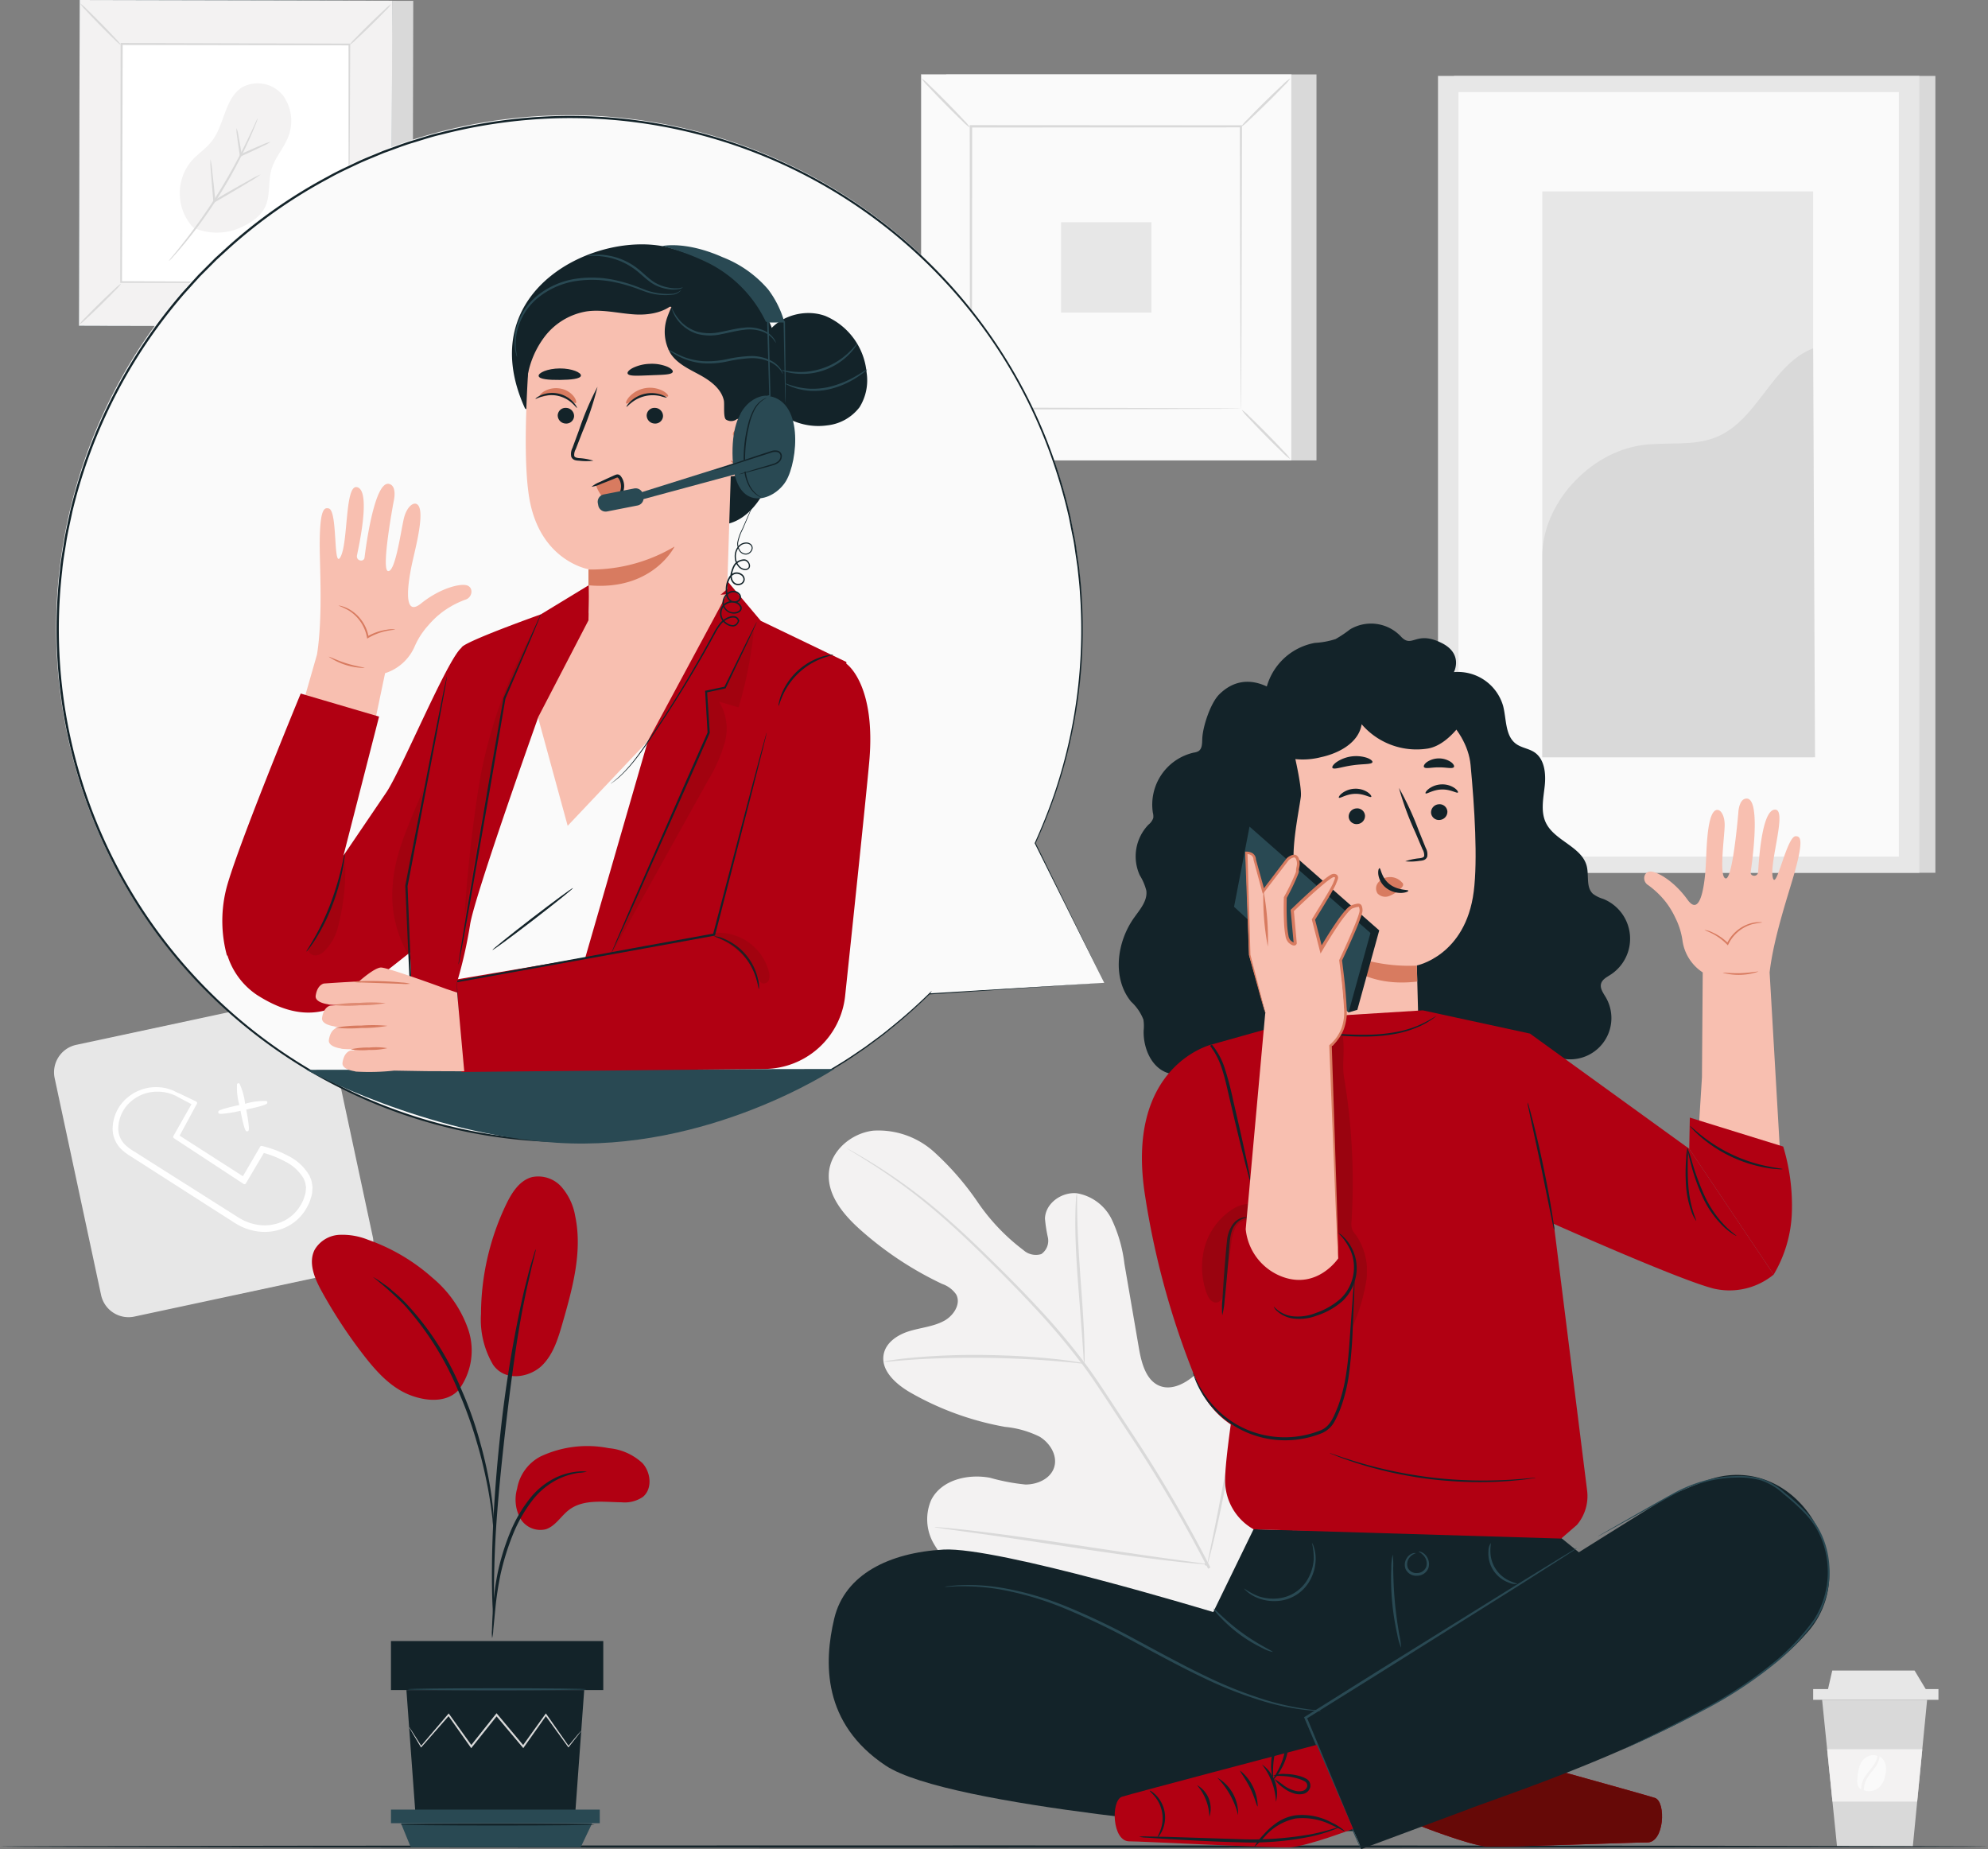 <svg xmlns="http://www.w3.org/2000/svg" xmlns:xlink="http://www.w3.org/1999/xlink" id="Group_180" data-name="Group 180" width="279.54" height="260" viewBox="0 0 279.54 260"><rect x="0" y="0" width="279.54" height="260" fill="#808080" stroke="none"/><defs><style> .cls-1 { fill: none; } .cls-2 { clip-path: url(#clip-path); } .cls-3 { fill: #e7e7e7; } .cls-4 { fill: #fff; } .cls-5 { fill: #d9d9d9; } .cls-6 { fill: #fafafa; } .cls-7 { fill: #f3f2f2; } .cls-8 { fill: #294953; } .cls-9 { fill: #132329; } .cls-10 { fill: #b10012; } .cls-11 { fill: #f8bfb0; } .cls-12 { fill: #d87b60; } .cls-13 { fill: #660907; } .cls-14 { opacity: 0.3; } .cls-15 { clip-path: url(#clip-path-6); } .cls-16 { clip-path: url(#clip-path-7); } .cls-17 { opacity: 0.2; } .cls-18 { clip-path: url(#clip-path-9); } .cls-19 { clip-path: url(#clip-path-10); } .cls-20 { clip-path: url(#clip-path-11); } .cls-21 { clip-path: url(#clip-path-12); } .cls-22 { clip-path: url(#clip-path-13); } .cls-23 { opacity: 0.78; } .cls-24 { clip-path: url(#clip-path-14); } </style><clipPath id="clip-path"><rect id="Rectangle_135" data-name="Rectangle 135" class="cls-1" width="279.54" height="260"></rect></clipPath><clipPath id="clip-path-6"><rect id="Rectangle_125" data-name="Rectangle 125" class="cls-1" width="6.561" height="41.67"></rect></clipPath><clipPath id="clip-path-7"><rect id="Rectangle_126" data-name="Rectangle 126" class="cls-1" width="6.818" height="13.997"></rect></clipPath><clipPath id="clip-path-9"><rect id="Rectangle_128" data-name="Rectangle 128" class="cls-1" width="20.174" height="46.146"></rect></clipPath><clipPath id="clip-path-10"><rect id="Rectangle_129" data-name="Rectangle 129" class="cls-1" width="7.949" height="7.148"></rect></clipPath><clipPath id="clip-path-11"><rect id="Rectangle_130" data-name="Rectangle 130" class="cls-1" width="5.133" height="13.215"></rect></clipPath><clipPath id="clip-path-12"><rect id="Rectangle_131" data-name="Rectangle 131" class="cls-1" width="4.435" height="23.634"></rect></clipPath><clipPath id="clip-path-13"><rect id="Rectangle_132" data-name="Rectangle 132" class="cls-1" width="9.42" height="41.931"></rect></clipPath><clipPath id="clip-path-14"><rect id="Rectangle_133" data-name="Rectangle 133" class="cls-1" width="7.379" height="0.425"></rect></clipPath></defs><g id="Group_179" data-name="Group 179" class="cls-2"><g id="Group_146" data-name="Group 146"><g id="Group_145" data-name="Group 145" class="cls-2"><path id="Path_491" data-name="Path 491" class="cls-3" d="M54.045,264.644l-30.483,6.525a3.949,3.949,0,0,1-4.688-3.035l-6.525-30.482a3.949,3.949,0,0,1,3.035-4.688l30.483-6.525a3.949,3.949,0,0,1,4.688,3.035l6.525,30.484a3.948,3.948,0,0,1-3.035,4.687" transform="translate(-4.662 -86.058)"></path><path id="Path_492" data-name="Path 492" class="cls-4" d="M53.589,260.2a2.507,2.507,0,0,0-.231-.825c-.033-.081-.066-.161-.106-.266a6.968,6.968,0,0,0-2.978-2.805,15.081,15.081,0,0,0-3.571-1.375l-.151-.038a.233.233,0,0,0-.258.108l-2.42,4.148-8.9-5.708L37.4,248.96a.232.232,0,0,0-.1-.32l-2.043-.98c-.333-.155-.542-.252-.681-.3a1.9,1.9,0,0,0-.2-.106c-.035-.015-.073-.035-.117-.058a3.441,3.441,0,0,0-.458-.2,6.305,6.305,0,0,0-2.434-.369,6.228,6.228,0,0,0-3.628,1.379,5.769,5.769,0,0,0-2.184,4.62,4.038,4.038,0,0,0,1.316,2.811,7.923,7.923,0,0,0,1.29.951L41.7,265.057c.168.1.333.211.5.319.388.251.79.511,1.234.74a7.809,7.809,0,0,0,2.026.708,7.234,7.234,0,0,0,1.471.151,7.016,7.016,0,0,0,2.859-.6,6.53,6.53,0,0,0,3.164-3,4.985,4.985,0,0,0,.423-1.01l.057-.178a2.912,2.912,0,0,0,.187-.9l.043-.582Zm-16.95-11.181L34.1,253.493a.233.233,0,0,0,.074.31l9.789,6.423a.228.228,0,0,0,.18.032.234.234,0,0,0,.148-.108l2.524-4.271a14.057,14.057,0,0,1,3.023,1.217,6.176,6.176,0,0,1,2.581,2.387c.03.086.065.172.1.257a1.73,1.73,0,0,1,.163.582l.065.406-.043.493a2.137,2.137,0,0,1-.144.669l-.062.2a4.052,4.052,0,0,1-.36.853,5.656,5.656,0,0,1-2.722,2.587,6.238,6.238,0,0,1-3.769.391,6.915,6.915,0,0,1-1.789-.623c-.388-.2-.778-.449-1.157-.692-.17-.11-.34-.219-.508-.323l-13.569-8.591a7.292,7.292,0,0,1-1.181-.847A3.231,3.231,0,0,1,26.35,252.6a5.1,5.1,0,0,1,1.851-4.029,5.632,5.632,0,0,1,3.2-1.3q.214-.011.412-.011a5.743,5.743,0,0,1,2.369.47,1.387,1.387,0,0,0,.208.075c.122.082.318.188.616.348Z" transform="translate(-9.716 -93.767)"></path><path id="Path_493" data-name="Path 493" class="cls-4" d="M49.92,250.043a17.092,17.092,0,0,0,2.724-.435c.518,2.612.714,2.893.9,2.893a.375.375,0,0,0,.074-.01h0c.217-.043.389-.085-.169-3.054,3.028-.655,3-.83,2.963-1.047h0a.261.261,0,0,0-.107-.159,9.334,9.334,0,0,0-3.013.395,8.964,8.964,0,0,0-.792-2.844.267.267,0,0,0-.184-.038.26.26,0,0,0-.159.1,9.045,9.045,0,0,0,.327,2.95c-2.782.607-2.9.806-2.938.881a.257.257,0,0,0-.014.2c.031.082.061.162.384.162" transform="translate(-18.828 -93.43)"></path><rect id="Rectangle_108" data-name="Rectangle 108" class="cls-5" width="67.687" height="112.041" transform="translate(204.454 10.674)"></rect><rect id="Rectangle_109" data-name="Rectangle 109" class="cls-3" width="67.687" height="112.041" transform="translate(202.202 10.674)"></rect><rect id="Rectangle_110" data-name="Rectangle 110" class="cls-6" width="61.922" height="107.496" transform="translate(205.085 12.946)"></rect><rect id="Rectangle_111" data-name="Rectangle 111" class="cls-3" width="38.077" height="79.559" transform="translate(216.874 26.915)"></rect><path id="Path_494" data-name="Path 494" class="cls-5" d="M349.908,108.36c-.088-7.432,6.594-14.687,13.954-15.725,3.509-.495,7.237.2,10.517-1.143,5.853-2.4,7.715-10.177,13.606-12.483l.269,57.5H349.908Z" transform="translate(-133.035 -30.039)"></path><rect id="Rectangle_112" data-name="Rectangle 112" class="cls-5" width="52.064" height="54.273" transform="translate(133.051 10.462)"></rect><rect id="Rectangle_113" data-name="Rectangle 113" class="cls-6" width="52.064" height="54.273" transform="translate(129.525 10.462)"></rect><path id="Path_495" data-name="Path 495" class="cls-5" d="M261.05,71.158h-52.1V16.853h52.1Zm-52.064-.032h52.032V16.885H208.985Z" transform="translate(-79.444 -6.408)"></path><rect id="Rectangle_114" data-name="Rectangle 114" class="cls-6" width="38.067" height="39.681" transform="translate(136.524 17.757)"></rect><path id="Path_496" data-name="Path 496" class="cls-5" d="M216.009,93.1a6.245,6.245,0,0,1-.94,1.092c-.607.641-1.462,1.51-2.42,2.453s-1.838,1.784-2.487,2.381a6.1,6.1,0,0,1-1.1.916A6.047,6.047,0,0,1,210,98.851c.608-.641,1.465-1.512,2.425-2.458s1.843-1.789,2.492-2.385a5.984,5.984,0,0,1,1.1-.912" transform="translate(-79.485 -35.394)"></path><path id="Path_497" data-name="Path 497" class="cls-5" d="M281.688,92.94a6.256,6.256,0,0,1,1.092.939c.641.608,1.51,1.463,2.453,2.42s1.784,1.838,2.381,2.487a6.036,6.036,0,0,1,.916,1.1,6.109,6.109,0,0,1-1.088-.934c-.641-.608-1.512-1.465-2.457-2.425s-1.788-1.843-2.385-2.492a5.984,5.984,0,0,1-.912-1.1" transform="translate(-107.097 -35.335)"></path><path id="Path_498" data-name="Path 498" class="cls-5" d="M281.52,24.623a6.22,6.22,0,0,1,.94-1.092c.608-.641,1.462-1.51,2.42-2.453s1.838-1.784,2.487-2.381a6.1,6.1,0,0,1,1.1-.916,6.061,6.061,0,0,1-.934,1.087c-.608.642-1.465,1.512-2.425,2.458s-1.843,1.788-2.492,2.385a5.96,5.96,0,0,1-1.1.912" transform="translate(-107.033 -6.759)"></path><path id="Path_499" data-name="Path 499" class="cls-5" d="M215.9,24.716a6.247,6.247,0,0,1-1.092-.94c-.642-.607-1.51-1.462-2.453-2.42s-1.784-1.838-2.38-2.487a6.085,6.085,0,0,1-.917-1.1,6.048,6.048,0,0,1,1.088.934c.641.608,1.512,1.465,2.458,2.425s1.789,1.843,2.385,2.492a5.926,5.926,0,0,1,.912,1.1" transform="translate(-79.485 -6.755)"></path><path id="Path_500" data-name="Path 500" class="cls-5" d="M258.13,68.227a1.884,1.884,0,0,1-.008-.193c0-.135,0-.317-.009-.553q-.006-.747-.017-2.143c-.009-1.879-.022-4.614-.038-8.087-.019-6.95-.044-16.851-.075-28.7l.147.146-37.958.022h0l.169-.168c-.009,14.564-.017,28.19-.024,39.681l-.145-.144,27.488.074,7.721.038,2.043.017.527.008c.12,0,.182.006.184.008a1.1,1.1,0,0,1-.168.008l-.512.009-2.015.016-7.688.038-27.58.074h-.144v-.145c-.007-11.491-.015-25.117-.024-39.681v-.169h.173l37.958.022h.148v.147c-.031,11.893-.056,21.826-.074,28.8-.017,3.458-.03,6.182-.038,8.054-.007.917-.014,1.623-.017,2.114,0,.229-.006.407-.008.538a1.246,1.246,0,0,1-.009.176" transform="translate(-83.644 -10.789)"></path><rect id="Rectangle_115" data-name="Rectangle 115" class="cls-3" width="12.702" height="12.702" transform="translate(149.206 31.247)"></rect><path id="Path_501" data-name="Path 501" class="cls-5" d="M428.148,385.6l-2.013,20.636H415.481l-2.1-20.636Z" transform="translate(-157.168 -146.605)"></path><rect id="Rectangle_116" data-name="Rectangle 116" class="cls-3" width="17.615" height="1.51" transform="translate(254.957 237.485)"></rect><path id="Path_502" data-name="Path 502" class="cls-3" d="M426.849,378.967l1.761,2.936H414.6l.671-2.936Z" transform="translate(-157.631 -144.083)"></path><path id="Path_503" data-name="Path 503" class="cls-7" d="M427.9,396.808l-.718,7.364H415.272l-.748-7.364Z" transform="translate(-157.602 -150.866)"></path><path id="Path_504" data-name="Path 504" class="cls-6" d="M422.848,403.176a3.378,3.378,0,0,1,.552-1.822c.3-.462.658-.861.947-1.259a3.814,3.814,0,0,0,.615-1.163,2.159,2.159,0,0,0,.094-.511c.027.014.056.026.082.043a1.866,1.866,0,0,1,.778,1.217,3.511,3.511,0,0,1-.068,1.471,3.174,3.174,0,0,1-.775,1.563,2.137,2.137,0,0,1-1.859.576,1.716,1.716,0,0,1-.367-.116" transform="translate(-160.767 -151.48)"></path><path id="Path_505" data-name="Path 505" class="cls-6" d="M421.378,401.455a6.163,6.163,0,0,1,.377-1.931,2.132,2.132,0,0,1,1.409-1.306,1.648,1.648,0,0,1,1.024.048,2.244,2.244,0,0,1-.125.518,3.986,3.986,0,0,1-.63,1.091c-.291.383-.657.778-.969,1.261a3.417,3.417,0,0,0-.542,1.523c-.012.111-.016.219-.017.325a1.115,1.115,0,0,1-.4-.408,1.965,1.965,0,0,1-.124-1.122" transform="translate(-160.199 -151.38)"></path><path id="Path_506" data-name="Path 506" class="cls-7" d="M246.417,325.309c9.614-9.627,9.568-24.309,6.854-37.031-.453-2.123-.62-4.418-1.97-6.112s-3.95-2.552-5.7-1.311c-1.454,1.029-1.817,3-2.432,4.683a12.7,12.7,0,0,1-4.158,5.678c-1.235.948-2.841,1.68-4.316,1.178-2.024-.689-2.695-3.2-3.06-5.323q-1.021-5.947-2.042-11.894a20.129,20.129,0,0,0-1.765-6.2,6.7,6.7,0,0,0-4.937-3.719c-2.122-.206-4.414,1.4-4.471,3.561a19.978,19.978,0,0,0,.411,2.656,2.269,2.269,0,0,1-.933,2.337,2.609,2.609,0,0,1-2.507-.56,28.7,28.7,0,0,1-6.437-6.754,39.829,39.829,0,0,0-6.139-7.06,11.669,11.669,0,0,0-8.564-2.98c-3.074.37-5.982,2.826-6.218,5.95s2.052,5.861,4.385,7.947a48.19,48.19,0,0,0,11.552,7.655,3.964,3.964,0,0,1,1.969,1.482c.714,1.334-.377,2.981-1.693,3.7-1.49.809-3.238.951-4.86,1.441s-3.287,1.541-3.635,3.219c-.483,2.327,1.739,4.28,3.791,5.452a41.283,41.283,0,0,0,13.262,4.8,13.917,13.917,0,0,1,4.855,1.376c1.457.874,2.557,2.648,2.062,4.28s-2.365,2.461-4.056,2.449a28.787,28.787,0,0,1-4.98-.95c-3.116-.582-6.852.291-8.272,3.147a6.83,6.83,0,0,0,.343,6.074,15.741,15.741,0,0,0,4.157,4.678,41.5,41.5,0,0,0,19.63,9.153c7.192,1.142,13.582.66,19.876-3" transform="translate(-71.483 -97.484)"></path><path id="Path_507" data-name="Path 507" class="cls-5" d="M243.26,319.438a193.329,193.329,0,0,0-11.21-19.153l-3.2-4.87c-1.052-1.6-2.1-3.179-3.212-4.663a96.524,96.524,0,0,0-6.906-8.165c-2.322-2.491-4.616-4.77-6.776-6.885s-4.223-4.042-6.173-5.721a76.631,76.631,0,0,0-9.777-7.231c-1.217-.761-2.18-1.32-2.839-1.69l-.751-.417a1.749,1.749,0,0,0-.262-.13,1.516,1.516,0,0,0,.242.165l.731.45c.645.393,1.594.972,2.8,1.752A81.077,81.077,0,0,1,205.6,270.2c1.932,1.688,3.973,3.625,6.125,5.744s4.432,4.408,6.742,6.9a98.079,98.079,0,0,1,6.861,8.148c1.108,1.478,2.14,3.048,3.2,4.648l3.193,4.869a198.323,198.323,0,0,1,11.215,19.1" transform="translate(-73.058 -99.047)"></path><path id="Path_508" data-name="Path 508" class="cls-5" d="M245.219,294.628a4.329,4.329,0,0,0,.046-.943c.007-.607-.012-1.486-.051-2.57-.076-2.169-.284-5.162-.526-8.459s-.407-6.286-.45-8.45c-.024-1.082-.035-1.959-.035-2.564a4.3,4.3,0,0,0-.046-.943,4.322,4.322,0,0,0-.108.938c-.048.606-.079,1.484-.09,2.57-.029,2.173.092,5.175.334,8.477.246,3.254.47,6.2.641,8.446.071,1.017.13,1.874.177,2.561a4.319,4.319,0,0,0,.108.939" transform="translate(-92.752 -102.919)"></path><path id="Path_509" data-name="Path 509" class="cls-5" d="M200.449,308.33a5.985,5.985,0,0,0,1.113-.064c.712-.062,1.742-.158,3.018-.236,2.55-.176,6.081-.3,9.984-.256s7.433.237,9.982.45c1.276.1,2.306.2,3.019.273a6.012,6.012,0,0,0,1.113.072,5.893,5.893,0,0,0-1.094-.227c-.708-.117-1.737-.267-3.013-.4-2.55-.286-6.09-.523-10.005-.57a97.909,97.909,0,0,0-10.009.375c-1.277.114-2.306.253-3.014.364a5.9,5.9,0,0,0-1.093.218" transform="translate(-76.211 -116.861)"></path><path id="Path_510" data-name="Path 510" class="cls-5" d="M273.917,331.961a1.423,1.423,0,0,0,.128-.366c.079-.29.174-.643.291-1.072.249-.932.573-2.29.953-3.972.76-3.364,1.665-8.045,2.593-13.223s1.789-9.863,2.478-13.238c.34-1.642.62-2.992.827-4,.088-.436.161-.794.219-1.089a.2.2,0,1,0-.078-.019c-.078.29-.174.643-.291,1.071-.249.932-.573,2.289-.953,3.972-.76,3.364-1.665,8.045-2.593,13.225s-1.789,9.861-2.477,13.237c-.341,1.641-.62,2.992-.828,4-.088.435-.16.795-.219,1.089a1.429,1.429,0,0,0-.05.386" transform="translate(-104.142 -112.014)"></path><path id="Path_511" data-name="Path 511" class="cls-5" d="M211.984,346.418a1.5,1.5,0,0,0,.387.084l1.118.166,4.112.567c3.472.48,8.259,1.2,13.549,2s10.09,1.476,13.574,1.884c1.741.2,3.152.356,4.128.44l1.126.091a.2.2,0,1,0,.009-.081l-1.117-.164-4.111-.568c-3.472-.48-8.261-1.2-13.551-2s-10.088-1.475-13.571-1.883c-1.741-.205-3.152-.356-4.129-.441l-1.126-.09a1.451,1.451,0,0,0-.4,0" transform="translate(-80.596 -131.705)"></path><rect id="Rectangle_117" data-name="Rectangle 117" class="cls-5" width="45.782" height="43.919" transform="translate(14.086 45.802) rotate(-89.869)"></rect><rect id="Rectangle_118" data-name="Rectangle 118" class="cls-8" width="45.782" height="43.919" transform="translate(11.112 45.795) rotate(-89.868)"></rect><rect id="Rectangle_119" data-name="Rectangle 119" class="cls-7" width="45.809" height="43.946" transform="translate(11.098 45.809) rotate(-89.868)"></rect><rect id="Rectangle_120" data-name="Rectangle 120" class="cls-4" width="33.473" height="32.111" transform="translate(17.03 39.654) rotate(-89.868)"></rect><path id="Path_512" data-name="Path 512" class="cls-5" d="M23.873,64.337a5.219,5.219,0,0,1-.795.92c-.514.54-1.236,1.271-2.046,2.065s-1.554,1.5-2.1,2a5.07,5.07,0,0,1-.93.77,5.1,5.1,0,0,1,.79-.915c.514-.54,1.238-1.272,2.05-2.069s1.558-1.5,2.107-2.006a5.037,5.037,0,0,1,.925-.767" transform="translate(-6.843 -24.46)"></path><path id="Path_513" data-name="Path 513" class="cls-5" d="M79.284,64.324a5.2,5.2,0,0,1,.919.795c.54.514,1.271,1.236,2.065,2.046s1.5,1.554,2,2.1a5.1,5.1,0,0,1,.77.93,5.08,5.08,0,0,1-.915-.79c-.54-.514-1.272-1.238-2.069-2.05s-1.5-1.558-2.006-2.107a5,5,0,0,1-.767-.925" transform="translate(-30.143 -24.455)"></path><path id="Path_514" data-name="Path 514" class="cls-5" d="M79.266,6.7a5.231,5.231,0,0,1,.795-.919c.514-.54,1.236-1.271,2.046-2.065s1.554-1.5,2.1-2a5.1,5.1,0,0,1,.93-.77,5.079,5.079,0,0,1-.79.915c-.514.54-1.238,1.272-2.05,2.069s-1.558,1.5-2.107,2.006a5,5,0,0,1-.925.767" transform="translate(-30.136 -0.359)"></path><path id="Path_515" data-name="Path 515" class="cls-5" d="M23.925,6.646a5.245,5.245,0,0,1-.92-.795c-.54-.514-1.271-1.237-2.064-2.046s-1.5-1.554-2-2.1a5.1,5.1,0,0,1-.771-.93,5.112,5.112,0,0,1,.915.79c.54.514,1.272,1.238,2.069,2.05s1.5,1.558,2.006,2.107a4.972,4.972,0,0,1,.767.925" transform="translate(-6.906 -0.293)"></path><path id="Path_516" data-name="Path 516" class="cls-5" d="M59.425,43.432a1.589,1.589,0,0,1-.007-.163c0-.114,0-.268-.006-.467q0-.63-.011-1.807c0-1.585-.009-3.892-.017-6.822,0-5.863,0-14.214-.007-24.214l.123.124-32.02-.055h0l.143-.141c-.035,12.286-.069,23.779-.1,33.473l-.122-.123,23.187.116L57.1,43.4l1.723.019.446.007a1.327,1.327,0,0,1,.155.007,1.125,1.125,0,0,1-.141.006l-.432.006-1.7.01-6.486.017L27.4,43.481h-.122v-.122c.016-9.694.036-21.187.056-33.473V9.743h.145l32.02.092h.125v.124c-.049,10.033-.09,18.412-.119,24.294-.02,2.917-.037,5.214-.048,6.794-.008.774-.014,1.369-.019,1.783,0,.193-.006.343-.008.454a1.044,1.044,0,0,1-.007.149" transform="translate(-10.371 -3.704)"></path><path id="Path_517" data-name="Path 517" class="cls-7" d="M42.689,39.185a7.1,7.1,0,0,1-.294-9.344c.895-1.023,2.083-1.768,2.912-2.844,1.795-2.33,1.779-6.007,4.274-7.565a4.552,4.552,0,0,1,5.751,1.21,6.093,6.093,0,0,1,.562,6.1c-.639,1.449-1.747,2.681-2.2,4.2-.468,1.551-.207,3.253-.692,4.8-.586,1.867-2.565,3.043-4.4,3.719a8.234,8.234,0,0,1-5.906-.275" transform="translate(-15.506 -7.172)"></path><path id="Path_518" data-name="Path 518" class="cls-5" d="M50.8,26.8a5.757,5.757,0,0,1-.313.884c-.216.563-.556,1.368-1,2.35A65.773,65.773,0,0,1,45.5,37.464a65.743,65.743,0,0,1-4.909,6.854c-.685.833-1.257,1.493-1.668,1.935a5.736,5.736,0,0,1-.655.67,5.866,5.866,0,0,1,.57-.743c.384-.464.93-1.143,1.594-1.99a79.7,79.7,0,0,0,4.823-6.879A79.416,79.416,0,0,0,49.3,29.951c.468-.969.836-1.758,1.083-2.308a5.747,5.747,0,0,1,.416-.84" transform="translate(-14.549 -10.191)"></path><path id="Path_519" data-name="Path 519" class="cls-5" d="M47.738,36.138a10.832,10.832,0,0,1,.254,1.693c.123,1.057.278,2.53.436,4.194l-.214-.111.693-.4c1.607-.933,3.07-1.763,4.137-2.352a13.405,13.405,0,0,1,1.755-.9,13.311,13.311,0,0,1-1.653,1.078c-1.04.633-2.487,1.492-4.094,2.425l-.694.4-.195.113-.02-.224c-.151-1.664-.27-3.141-.343-4.2a10.82,10.82,0,0,1-.063-1.711" transform="translate(-18.144 -13.74)"></path><path id="Path_520" data-name="Path 520" class="cls-5" d="M58.428,31a5.271,5.271,0,0,1-1.083.6c-.685.34-1.639.79-2.7,1.272l-.331.149-.173.078-.029-.187c-.165-1.07-.3-2.025-.381-2.715a4.6,4.6,0,0,1-.077-1.119,4.515,4.515,0,0,1,.27,1.088c.134.682.3,1.631.472,2.7l-.2-.108.33-.151c1.061-.482,2.029-.9,2.735-1.195A5.333,5.333,0,0,1,58.428,31" transform="translate(-20.394 -11.057)"></path></g></g><g id="Group_148" data-name="Group 148"><g id="Group_147" data-name="Group 147" class="cls-2"><path id="Path_521" data-name="Path 521" class="cls-9" d="M279.54,418.793c0,.089-62.582.161-139.764.161C62.569,418.954,0,418.882,0,418.793s62.569-.161,139.777-.161c77.181,0,139.764.072,139.764.161" transform="translate(0 -159.164)"></path></g></g><g id="Group_150" data-name="Group 150"><g id="Group_149" data-name="Group 149" class="cls-2"><path id="Path_522" data-name="Path 522" class="cls-10" d="M120.488,329.518a15.469,15.469,0,0,1,9.6-1.166,7.975,7.975,0,0,1,4.741,2.117c1.184,1.308,1.409,3.61.048,4.733a4.54,4.54,0,0,1-2.989.759c-2.537-.03-5.353-.477-7.379,1.051-1.157.871-1.926,2.319-3.309,2.747a3.269,3.269,0,0,1-3.6-1.6,5.586,5.586,0,0,1-.407-4.123,6.294,6.294,0,0,1,3.293-4.517" transform="translate(-44.478 -124.736)"></path><path id="Path_523" data-name="Path 523" class="cls-10" d="M110.809,293.325c1.785,2.549,5.255,1.706,6.864.149s2.288-3.812,2.907-5.963c1.414-4.914,2.84-10.07,1.788-15.075a8.377,8.377,0,0,0-1.925-4.1,4.374,4.374,0,0,0-4.146-1.38c-1.749.462-2.836,2.176-3.622,3.806a35.94,35.94,0,0,0-3.551,15.421,12.468,12.468,0,0,0,1.686,7.139" transform="translate(-41.488 -101.454)"></path><path id="Path_524" data-name="Path 524" class="cls-10" d="M91.322,302.015a9.277,9.277,0,0,0,1.444-8.537,16.454,16.454,0,0,0-5.056-7.335,27.23,27.23,0,0,0-9.055-5.343,9.669,9.669,0,0,0-4.072-.692,4.274,4.274,0,0,0-3.418,2.068c-.953,1.818-.04,4.022.949,5.821a69,69,0,0,0,5.947,9.057c1.783,2.3,3.825,4.565,6.541,5.6s5.539.917,6.979-.968" transform="translate(-26.904 -106.487)"></path><path id="Path_525" data-name="Path 525" class="cls-9" d="M111.628,357.239a5.582,5.582,0,0,0,.162-1.158c.082-.844.185-1.9.307-3.162a45.615,45.615,0,0,1,.712-4.638,35.736,35.736,0,0,1,1.685-5.473,20.18,20.18,0,0,1,2.8-4.953,10.437,10.437,0,0,1,3.533-2.938,9.9,9.9,0,0,1,2.976-.927,5.62,5.62,0,0,0,1.154-.167,5.4,5.4,0,0,0-1.174-.019,9.023,9.023,0,0,0-3.1.808,10.426,10.426,0,0,0-3.727,2.963,19.714,19.714,0,0,0-2.9,5.053,33.434,33.434,0,0,0-1.674,5.563,39.128,39.128,0,0,0-.616,4.7c-.1,1.342-.139,2.43-.157,3.181a5.417,5.417,0,0,0,.024,1.17" transform="translate(-42.429 -126.908)"></path><path id="Path_526" data-name="Path 526" class="cls-9" d="M111.846,335.637a2.276,2.276,0,0,0,.031-.538c0-.4,0-.912,0-1.537,0-1.334,0-3.264.068-5.649.118-4.768.529-9.9,1.321-17.134.751-6.8,1.759-14.72,2.823-19.867.228-1.171.457-2.224.674-3.146s.382-1.722.552-2.367c.146-.607.265-1.1.359-1.494a2.34,2.34,0,0,0,.094-.53,2.224,2.224,0,0,0-.187.5l-.446,1.473c-.2.639-.4,1.431-.632,2.352s-.5,1.97-.745,3.139a174.647,174.647,0,0,0-2.967,18.435c-.795,7.25-1.152,13.851-1.184,18.631-.029,2.39.022,4.325.083,5.66.038.624.069,1.132.094,1.536a2.253,2.253,0,0,0,.065.534" transform="translate(-42.429 -107.739)"></path><path id="Path_527" data-name="Path 527" class="cls-9" d="M101.6,325.293a10.307,10.307,0,0,0-.011-1.606c-.059-1.032-.2-2.524-.492-4.351A57.416,57.416,0,0,0,99.686,313a51.987,51.987,0,0,0-2.651-7.5,39.955,39.955,0,0,0-7.785-12.121,19.79,19.79,0,0,0-1.831-1.7c-.281-.237-.53-.474-.783-.662l-.71-.49a10.264,10.264,0,0,0-1.352-.866,48.06,48.06,0,0,1,4.432,3.954,42.11,42.11,0,0,1,7.59,12.077,59.357,59.357,0,0,1,2.666,7.431c.695,2.329,1.157,4.472,1.505,6.276.332,1.809.524,3.286.64,4.308a10.289,10.289,0,0,0,.2,1.591" transform="translate(-32.154 -110.126)"></path><path id="Path_528" data-name="Path 528" class="cls-9" d="M92.2,383.39l1.276,17.478h22.453L117.2,383.39Z" transform="translate(-35.053 -145.765)"></path><rect id="Rectangle_123" data-name="Rectangle 123" class="cls-9" width="29.853" height="6.889" transform="translate(54.975 230.736)"></rect><path id="Path_529" data-name="Path 529" class="cls-8" d="M88.7,410.51v1.91h29.359v-1.91Z" transform="translate(-33.723 -156.076)"></path><path id="Path_530" data-name="Path 530" class="cls-8" d="M92.336,416.952l-1.375-3.361h26.888l-1.6,3.361Z" transform="translate(-34.583 -157.247)"></path><path id="Path_531" data-name="Path 531" class="cls-5" d="M117.016,391.1a.724.724,0,0,1-.1.161l-.335.445-1.308,1.674-.058.074-.056-.078-3.214-4.445h.185l-3.164,4.48-.1.141-.111-.132L105,388.956l.216,0-.206.26-3.355,4.206-.112.14-.1-.146-3.165-4.479.184.009-3.9,4.441-.069.079-.053-.089-1.22-2.051c-.128-.223-.231-.4-.313-.546a.872.872,0,0,1-.1-.195.857.857,0,0,1,.131.173l.346.526,1.282,2.014-.122-.01,3.836-4.5.1-.113.087.122,3.194,4.459-.215-.006,3.347-4.212.206-.259.107-.134.11.131,3.741,4.473-.209.008,3.2-4.457.094-.131.092.131,3.145,4.493-.115,0,1.361-1.631.364-.421c.084-.094.13-.141.134-.136" transform="translate(-35.285 -147.763)"></path><path id="Path_532" data-name="Path 532" class="cls-8" d="M117.628,383.118c0,.077-5.626.14-12.565.14S92.5,383.2,92.5,383.118s5.625-.139,12.566-.139,12.565.063,12.565.139" transform="translate(-35.168 -145.609)"></path><path id="Path_533" data-name="Path 533" class="cls-9" d="M118.12,413.809c0,.078-6.114.14-13.655.14s-13.656-.063-13.656-.14,6.113-.139,13.656-.139,13.655.063,13.655.139" transform="translate(-34.526 -157.277)"></path></g></g><g id="Group_158" data-name="Group 158"><g id="Group_157" data-name="Group 157" class="cls-2"><path id="Path_534" data-name="Path 534" class="cls-11" d="M391.1,192.237c-.487-2.1,1.994-9.361.393-9.523-2.04-.206-2.385,8.049-2.458,8.791-.07.719-1.142.632-1.041-.032.145-.954,1.5-10.295-.555-10.318-1.142-.012-1.189,2.065-1.189,2.065s-.769,9.2-1.741,9.162-.276-5.283-.178-7.231c.1-1.868-.84-2.941-1.532-2.133-1.014,1.183-1.008,5.927-1.132,7.8s-.628,7.239-2.556,4.552-4.4-4.045-5.311-3.951-1.082,1.405-.2,1.921a12.321,12.321,0,0,1,2.412,2.3,11.764,11.764,0,0,1,1.389,2.283,10.3,10.3,0,0,1,1.012,3.254,6.4,6.4,0,0,0,2.838,4.42l-.108,14.748-.458,7.294,11.481,3.983-1.509-26.02c.563-5,2.765-11.325,3.569-14.257,1.281-4.674.682-4.877.11-4.9-1.263-.056-2.763,7.847-3.238,5.8" transform="translate(-141.824 -68.875)"></path><path id="Path_535" data-name="Path 535" class="cls-12" d="M394.837,209.24a10.761,10.761,0,0,0-1.409.236,5.342,5.342,0,0,0-3.364,2.824l-.076.151-.112-.115a8.061,8.061,0,0,0-2.176-1.591c-.607-.3-1-.425-.989-.457a3.224,3.224,0,0,1,1.052.318,7.239,7.239,0,0,1,2.278,1.561l-.187.036a5.43,5.43,0,0,1,.578-.958,5.5,5.5,0,0,1,1.476-1.326,5.243,5.243,0,0,1,1.48-.61,4.424,4.424,0,0,1,1.06-.12,1.174,1.174,0,0,1,.386.05" transform="translate(-147.028 -79.534)"></path><path id="Path_536" data-name="Path 536" class="cls-12" d="M395.847,220.408a8.569,8.569,0,0,1-4.989.161c.012-.071,1.123.1,2.5.055s2.474-.286,2.49-.216" transform="translate(-148.604 -83.795)"></path><path id="Path_537" data-name="Path 537" class="cls-9" d="M286.922,151.925a8.629,8.629,0,0,1,7.063-7.755,11.247,11.247,0,0,0,2.911-.54,16.813,16.813,0,0,0,2.019-1.354,5.762,5.762,0,0,1,7.128.963c1.646,1.818,2.066-.906,5.774.953,3.072,1.54,1.709,4.088,1.709,4.088a6.614,6.614,0,0,1,6.919,4.75c.487,1.875.265,4.215,1.835,5.349.761.55,1.773.645,2.555,1.163,1.454.965,1.649,3.015,1.461,4.75s-.593,3.582.159,5.157c1.233,2.581,5.09,3.365,5.759,6.147.316,1.314-.13,2.947.867,3.86a4.6,4.6,0,0,0,1.45.716,6.032,6.032,0,0,1,.992,10.672c-.517.332-1.137.646-1.3,1.238-.183.659.291,1.3.64,1.885a5.8,5.8,0,0,1-7.69,8.09,9.073,9.073,0,0,1-5.013,4.6,5.509,5.509,0,0,1-3.153.309,6.311,6.311,0,0,1-2.267-1.183c-3.269-2.46-7.879-6.253-8.455-10.3" transform="translate(-109.088 -53.78)"></path><path id="Path_538" data-name="Path 538" class="cls-11" d="M286.713,164.339l-.148-2.9,17.328-3.856c5.357-.736,11.336,4.471,11.843,9.854.563,5.981,1.015,13.305.444,17.8-1.149,9.035-8,10.393-8,10.393l.239,8.926-19.876.866Z" transform="translate(-108.952 -59.886)"></path><path id="Path_539" data-name="Path 539" class="cls-9" d="M326.957,183.446a1.154,1.154,0,0,1-1.076,1.2,1.1,1.1,0,0,1-1.22-1,1.154,1.154,0,0,1,1.074-1.2,1.1,1.1,0,0,1,1.222,1" transform="translate(-123.435 -69.363)"></path><path id="Path_540" data-name="Path 540" class="cls-9" d="M327.957,179.079c-.138.154-1.032-.464-2.273-.423-1.24.024-2.13.69-2.27.542-.068-.065.069-.341.456-.642a3.171,3.171,0,0,1,1.812-.62,3.039,3.039,0,0,1,1.815.524c.391.281.528.549.46.619" transform="translate(-122.956 -67.651)"></path><path id="Path_541" data-name="Path 541" class="cls-9" d="M308.27,184.384a1.153,1.153,0,0,1-1.076,1.2,1.1,1.1,0,0,1-1.22-1,1.154,1.154,0,0,1,1.074-1.2,1.1,1.1,0,0,1,1.222,1" transform="translate(-116.33 -69.719)"></path><path id="Path_542" data-name="Path 542" class="cls-9" d="M308.291,180.063c-.139.155-1.033-.464-2.273-.423-1.24.024-2.131.69-2.27.542-.068-.065.068-.341.457-.641a3.163,3.163,0,0,1,1.811-.621,3.046,3.046,0,0,1,1.815.524c.389.281.528.549.46.619" transform="translate(-115.479 -68.025)"></path><path id="Path_543" data-name="Path 543" class="cls-9" d="M318.261,189.055a8.231,8.231,0,0,1,2-.426c.316-.043.614-.115.661-.333a1.615,1.615,0,0,0-.241-.933l-1.012-2.383a41.512,41.512,0,0,1-2.3-6.246,41.578,41.578,0,0,1,2.8,6.046q.509,1.256.972,2.4a1.834,1.834,0,0,1,.2,1.238.8.8,0,0,1-.507.48,2.155,2.155,0,0,1-.536.091,8.072,8.072,0,0,1-2.043.066" transform="translate(-120.66 -67.955)"></path><path id="Path_544" data-name="Path 544" class="cls-12" d="M313.791,217.3a23.807,23.807,0,0,1-12.448-2.847s3.232,6.2,12.512,5.089Z" transform="translate(-114.571 -81.535)"></path><path id="Path_545" data-name="Path 545" class="cls-12" d="M315.861,199.753a2.236,2.236,0,0,0-2.03-.768,2.041,2.041,0,0,0-1.386.8,1.293,1.293,0,0,0-.052,1.482,1.5,1.5,0,0,0,1.639.361,4.709,4.709,0,0,0,1.556-1,1.372,1.372,0,0,0,.343-.378.415.415,0,0,0-.017-.462" transform="translate(-118.692 -75.646)"></path><path id="Path_546" data-name="Path 546" class="cls-9" d="M312.853,196.953c.2-.018.245,1.329,1.428,2.249s2.612.728,2.628.916c.022.084-.312.271-.917.306a3.354,3.354,0,0,1-2.192-.688,2.922,2.922,0,0,1-1.111-1.888c-.069-.562.071-.9.164-.895" transform="translate(-118.878 -74.881)"></path><path id="Path_547" data-name="Path 547" class="cls-9" d="M307.9,172.377c-.112.341-1.356.219-2.806.44-1.455.192-2.616.655-2.818.358-.09-.141.1-.465.569-.807a4.935,4.935,0,0,1,4.284-.607c.541.2.819.456.771.617" transform="translate(-114.916 -65.211)"></path><path id="Path_548" data-name="Path 548" class="cls-9" d="M327.242,173.262c-.21.288-1.074.022-2.1.041-1.029-.018-1.892.248-2.1-.04-.092-.141.036-.427.408-.706a3.044,3.044,0,0,1,3.387,0c.372.278.5.565.408.705" transform="translate(-122.808 -65.41)"></path><path id="Path_549" data-name="Path 549" class="cls-9" d="M316.623,155.208c-1.217,3.24-4.119,8.14-7.531,8.724a10.165,10.165,0,0,1-9.313-3.416c-.4,2.585-3.169,4.082-5.725,4.631a10.28,10.28,0,0,1-5.477-.1,5.443,5.443,0,0,1-3.654-3.837c-.366-1.812,2.012-6.424,3.811-6.852" transform="translate(-108.313 -58.686)"></path><path id="Path_550" data-name="Path 550" class="cls-9" d="M280.119,203.152a7.083,7.083,0,0,1-4.724,6.642,5.019,5.019,0,0,1-9.552,2.643,6.014,6.014,0,0,0-.839-1.645c-.958-1.049-2.654-.706-4.033-1.046-2.484-.612-3.749-3.512-3.657-6.069a5.929,5.929,0,0,0-.036-1.509,6.7,6.7,0,0,0-1.73-2.526c-2.69-3.286-2.032-8.385.441-11.836.825-1.151,1.882-2.367,1.7-3.771a7.574,7.574,0,0,0-.926-2.171,6.417,6.417,0,0,1,1.226-7.108,2.02,2.02,0,0,0,.676-.944,1.959,1.959,0,0,0-.058-.742,7.5,7.5,0,0,1,5.755-8.447,1.872,1.872,0,0,0,.65-.2c.555-.342.516-1.137.545-1.788.077-1.719,1.168-5,2.393-6.207,3.4-3.351,7.084-1.087,8.419,0,0,0,3.358,12.1,3.043,14.425s-1.587,8.145-.736,10.688,2.323,7.769,1.444,10.18,0,11.428,0,11.428" transform="translate(-96.499 -58.806)"></path><path id="Path_551" data-name="Path 551" class="cls-10" d="M327.721,395.547s26.243,7.263,27.3,7.633c1.581.557,1.316,6.349-1.144,6.259-1.164-.043-20.158.707-22.558.557s-9.64-3-9.64-3Z" transform="translate(-122.301 -150.387)"></path><path id="Path_552" data-name="Path 552" class="cls-9" d="M349.036,408.487a11.508,11.508,0,0,1,3.012-5.233,5.833,5.833,0,0,0-3.012,5.233" transform="translate(-132.683 -153.314)"></path><path id="Path_553" data-name="Path 553" class="cls-9" d="M344.628,406.625c.128.022.394-1.219,1.093-2.589s1.523-2.33,1.429-2.42a6.582,6.582,0,0,0-2.523,5.009" transform="translate(-131.012 -152.692)"></path><path id="Path_554" data-name="Path 554" class="cls-9" d="M340.406,405.381a17.917,17.917,0,0,1,.614-2.772,17.737,17.737,0,0,1,1.429-2.454,4.925,4.925,0,0,0-2.043,5.227" transform="translate(-129.356 -152.135)"></path><path id="Path_555" data-name="Path 555" class="cls-9" d="M339.987,399.383a4.639,4.639,0,0,0,.281-1.952,9.213,9.213,0,0,0-.266-2.14,9.035,9.035,0,0,0-.39-1.218,1.468,1.468,0,0,0-.42-.643.7.7,0,0,0-.9.045,1.158,1.158,0,0,0-.35.742,5.09,5.09,0,0,0-.034.693,5.783,5.783,0,0,0,.162,1.285,7.8,7.8,0,0,0,.808,2.006,5.3,5.3,0,0,0,1.179,1.58c.06-.042-.379-.653-.9-1.724a8.622,8.622,0,0,1-.688-1.951,5.765,5.765,0,0,1-.126-1.2c.012-.4.006-.907.242-1.1a.254.254,0,0,1,.347-.029,1.1,1.1,0,0,1,.288.458,9.642,9.642,0,0,1,.4,1.158,10.55,10.55,0,0,1,.347,2.05c.076,1.188-.043,1.931.029,1.941" transform="translate(-128.472 -149.527)"></path><path id="Path_556" data-name="Path 556" class="cls-9" d="M337.99,402.524a3.673,3.673,0,0,0-1.693-.273,7.64,7.64,0,0,0-1.862.228,4.086,4.086,0,0,0-1.072.4,1.107,1.107,0,0,0-.593,1.2,1.312,1.312,0,0,0,.946.937,2.4,2.4,0,0,0,1.177,0,4.518,4.518,0,0,0,1.7-.839,4.608,4.608,0,0,0,1.22-1.2,11.624,11.624,0,0,0-1.4.947,4.671,4.671,0,0,1-1.61.7,2.076,2.076,0,0,1-.974-.014.89.89,0,0,1-.639-.624.677.677,0,0,1,.39-.733,4,4,0,0,1,.952-.371,8.813,8.813,0,0,1,1.768-.309c1.028-.072,1.671.033,1.682-.037" transform="translate(-126.507 -152.936)"></path><path id="Path_557" data-name="Path 557" class="cls-9" d="M355.449,409.437a7.084,7.084,0,0,1,1.8-4.421,3.764,3.764,0,0,0-1.8,4.421" transform="translate(-135.064 -153.982)"></path><path id="Path_558" data-name="Path 558" class="cls-9" d="M326.03,414.107a5.466,5.466,0,0,0,1.015.477,22.506,22.506,0,0,0,2.92.906,41.679,41.679,0,0,0,10.019.95c3.933-.043,7.477-.222,10.047-.325l3.041-.161a5.447,5.447,0,0,0,1.113-.119,5.475,5.475,0,0,0-1.118-.052l-3.045.022-10.04.2a46.946,46.946,0,0,1-9.948-.813c-2.509-.516-3.974-1.161-4-1.08" transform="translate(-123.956 -157.441)"></path><path id="Path_559" data-name="Path 559" class="cls-9" d="M324.778,413.707c.035.061.754-.359,1.966-.891a9.138,9.138,0,0,1,4.966-.826A7.867,7.867,0,0,1,336,414.545a15.351,15.351,0,0,0,1.512,1.545,8.15,8.15,0,0,0-1.284-1.755,10.422,10.422,0,0,0-1.74-1.627,6.229,6.229,0,0,0-2.711-1.15,8.679,8.679,0,0,0-5.166.978,6.97,6.97,0,0,0-1.835,1.172" transform="translate(-123.48 -156.443)"></path><path id="Path_560" data-name="Path 560" class="cls-13" d="M327.721,395.547s26.243,7.263,27.3,7.633c1.581.557,1.316,6.349-1.144,6.259-1.164-.043-20.158.707-22.558.557s-9.64-3-9.64-3Z" transform="translate(-122.301 -150.387)"></path><path id="Path_561" data-name="Path 561" class="cls-9" d="M247.749,346.915l-5.666,11.642s-30.291-9.211-37.923-8.787-13.884,3.481-15.367,9.68-1.687,14.751,7.217,20.687,53.155,9.215,53.155,9.215h17.511L295.3,351.616l-4.611-3.739Z" transform="translate(-71.483 -131.897)"></path><path id="Path_562" data-name="Path 562" class="cls-8" d="M267.283,377.262a3.244,3.244,0,0,1-.575-.01c-.375-.03-.934-.029-1.643-.128a34.039,34.039,0,0,1-5.936-1.225,57.014,57.014,0,0,1-8.372-3.274c-3.062-1.444-6.329-3.222-9.762-5.066a100.832,100.832,0,0,0-9.888-4.743,44.3,44.3,0,0,0-8.554-2.558,30.193,30.193,0,0,0-6-.523c-.713-.016-1.264.06-1.64.064a3.3,3.3,0,0,1-.575.007,3.231,3.231,0,0,1,.568-.084c.375-.029.926-.129,1.643-.136a28.11,28.11,0,0,1,6.047.406,43.1,43.1,0,0,1,8.637,2.5,96.4,96.4,0,0,1,9.938,4.734c3.436,1.845,6.691,3.628,9.733,5.084a59.606,59.606,0,0,0,8.3,3.334,37.48,37.48,0,0,0,5.878,1.336c.7.121,1.258.143,1.63.2a3.32,3.32,0,0,1,.569.086" transform="translate(-81.493 -136.703)"></path><path id="Path_563" data-name="Path 563" class="cls-9" d="M318.81,381.584c5.625-2.21,36.563-12.054,47.515-24.71a12.11,12.11,0,0,0,3-10.506c-1.527-8.441-9.291-14.069-17.344-10.879-1.145.453-3.777,1.476-4.876,2.066-3,1.615-51.673,32.481-51.673,32.481s8.48,16.536,8.268,17.173Z" transform="translate(-112.323 -127.209)"></path><path id="Path_564" data-name="Path 564" class="cls-8" d="M334.209,351.211c0,.006-.042.041-.132.105l-.408.277-1.588,1.034-5.876,3.745L306.741,368.6,296.168,375.2l.069-.217,5.544,13.338,1.558,3.828.4,1.023a1.935,1.935,0,0,1,.12.36,1.867,1.867,0,0,1-.174-.338c-.115-.254-.265-.586-.452-1l-1.651-3.789-5.671-13.285-.059-.138.128-.08,10.558-6.616,19.523-12.138L332,352.5l1.626-.974.428-.245a.563.563,0,0,1,.152-.073" transform="translate(-112.484 -133.53)"></path><path id="Path_565" data-name="Path 565" class="cls-8" d="M283.65,371.012a5.04,5.04,0,0,1-1.437-.54,20.1,20.1,0,0,1-5.953-4.358,5.065,5.065,0,0,1-.95-1.206c.087-.08,1.636,1.672,3.949,3.354,2.3,1.7,4.44,2.643,4.39,2.751" transform="translate(-104.672 -138.737)"></path><path id="Path_566" data-name="Path 566" class="cls-8" d="M315.816,352.624a11.738,11.738,0,0,1,.074,1.938c.017,1.193.064,2.84.227,4.65s.414,3.439.611,4.616a11.7,11.7,0,0,1,.276,1.918,8.424,8.424,0,0,1-.539-1.867,35.992,35.992,0,0,1-.844-9.322,8.5,8.5,0,0,1,.2-1.934" transform="translate(-119.988 -134.068)"></path><path id="Path_567" data-name="Path 567" class="cls-8" d="M320.617,351.969c0-.018.144-.035.38.052a1.709,1.709,0,0,1,.805.677,1.859,1.859,0,0,1,.229,1.559,1.694,1.694,0,0,1-1.57,1.105,1.65,1.65,0,0,1-1.659-.968,1.724,1.724,0,0,1,.216-1.563,1.506,1.506,0,0,1,.847-.629c.247-.06.386-.017.385,0a1.8,1.8,0,0,0-1,.772,1.494,1.494,0,0,0-.119,1.288,1.319,1.319,0,0,0,1.316.72,1.363,1.363,0,0,0,1.258-.841,1.642,1.642,0,0,0-.13-1.306,2.288,2.288,0,0,0-.954-.866" transform="translate(-121.17 -133.813)"></path><path id="Path_568" data-name="Path 568" class="cls-8" d="M291.793,350a1.659,1.659,0,0,1,.266.575,5.229,5.229,0,0,1,.255,1.712,6.157,6.157,0,0,1-.564,2.511,5.625,5.625,0,0,1-5.03,3.383,6.166,6.166,0,0,1-2.539-.425,5.218,5.218,0,0,1-1.489-.881c-.307-.269-.447-.448-.432-.462a9.37,9.37,0,0,0,2.014,1.091,6.259,6.259,0,0,0,2.428.327,5.44,5.44,0,0,0,4.731-3.183,6.25,6.25,0,0,0,.612-2.372,9.3,9.3,0,0,0-.252-2.277" transform="translate(-107.315 -133.071)"></path><path id="Path_569" data-name="Path 569" class="cls-8" d="M341.724,355.788a2.007,2.007,0,0,1-1.148-.162,4.348,4.348,0,0,1-2.9-4.444,2,2,0,0,1,.314-1.116c.06.016-.055.44-.045,1.124a4.574,4.574,0,0,0,2.734,4.187c.623.284,1.057.35,1.048.411" transform="translate(-128.378 -133.095)"></path><path id="Path_570" data-name="Path 570" class="cls-8" d="M366.311,373.137a1.363,1.363,0,0,1,.186-.1l.557-.271,2.145-1.033c1.858-.9,4.552-2.207,7.8-3.964a59.722,59.722,0,0,0,10.77-7.167,31.9,31.9,0,0,0,5.152-5.61,12.451,12.451,0,0,0,1.865-7.783,12.214,12.214,0,0,0-1.024-3.985,10.7,10.7,0,0,0-1-1.753,14.2,14.2,0,0,0-1.275-1.532,33.808,33.808,0,0,0-2.9-2.611,8.712,8.712,0,0,0-3.157-1.887,11.775,11.775,0,0,0-3.5-.388,18,18,0,0,0-3.323.368,20.3,20.3,0,0,0-5.61,2.12l-7.656,4.243-2.086,1.147-.545.293a1.307,1.307,0,0,1-.19.092,1.247,1.247,0,0,1,.177-.115l.534-.314L365.3,341.7c1.8-1.021,4.385-2.52,7.622-4.315a20.356,20.356,0,0,1,5.651-2.167,18.185,18.185,0,0,1,3.362-.385,11.983,11.983,0,0,1,3.572.387,8.933,8.933,0,0,1,3.244,1.924,33.874,33.874,0,0,1,2.921,2.625,14.364,14.364,0,0,1,1.3,1.558,10.9,10.9,0,0,1,1.024,1.794,12.446,12.446,0,0,1,1.047,4.068,12.677,12.677,0,0,1-1.91,7.939,31.883,31.883,0,0,1-5.206,5.649,58.991,58.991,0,0,1-10.838,7.149c-3.266,1.739-5.974,3.017-7.845,3.9l-2.166.99-.567.249a1.37,1.37,0,0,1-.2.077" transform="translate(-137.831 -127.301)"></path><path id="Path_571" data-name="Path 571" class="cls-10" d="M281.3,395.812s-26.33,6.938-27.388,7.3c-1.588.537-1.394,6.332,1.067,6.272,1.164-.029,20.147.956,22.548.836s8.89-2.592,8.89-2.592Z" transform="translate(-96.149 -150.488)"></path><path id="Path_572" data-name="Path 572" class="cls-9" d="M279.079,408.51a11.518,11.518,0,0,0-2.947-5.27,5.832,5.832,0,0,1,2.947,5.27" transform="translate(-104.984 -153.308)"></path><path id="Path_573" data-name="Path 573" class="cls-9" d="M283.815,406.706c-.129.02-.379-1.224-1.061-2.6s-1.494-2.349-1.4-2.438a6.582,6.582,0,0,1,2.46,5.04" transform="translate(-106.968 -152.711)"></path><path id="Path_574" data-name="Path 574" class="cls-9" d="M288.266,405.517a9.213,9.213,0,0,0-1.978-5.252,4.928,4.928,0,0,1,1.978,5.252" transform="translate(-108.844 -152.178)"></path><path id="Path_575" data-name="Path 575" class="cls-9" d="M288.642,399.535a4.651,4.651,0,0,1-.257-1.956,9.2,9.2,0,0,1,.292-2.136,9.053,9.053,0,0,1,.406-1.213,1.468,1.468,0,0,1,.428-.638.7.7,0,0,1,.9.056,1.161,1.161,0,0,1,.34.746,5.082,5.082,0,0,1,.025.694,5.785,5.785,0,0,1-.178,1.282,7.786,7.786,0,0,1-.832,2,5.293,5.293,0,0,1-1.2,1.566c-.06-.043.387-.649.925-1.713a8.615,8.615,0,0,0,.712-1.942,5.778,5.778,0,0,0,.141-1.2c-.007-.4.006-.908-.228-1.1a.255.255,0,0,0-.346-.033,1.114,1.114,0,0,0-.294.455,9.685,9.685,0,0,0-.412,1.153,10.566,10.566,0,0,0-.372,2.045c-.092,1.188.019,1.931-.053,1.941" transform="translate(-109.644 -149.59)"></path><path id="Path_576" data-name="Path 576" class="cls-9" d="M288.858,402.681a3.662,3.662,0,0,1,1.7-.252,7.617,7.617,0,0,1,1.859.251,4.107,4.107,0,0,1,1.067.408,1.107,1.107,0,0,1,.578,1.207,1.31,1.31,0,0,1-.957.925,2.4,2.4,0,0,1-1.177-.018,4.518,4.518,0,0,1-1.694-.859,4.6,4.6,0,0,1-1.205-1.217,11.654,11.654,0,0,1,1.386.964,4.659,4.659,0,0,0,1.6.716,2.074,2.074,0,0,0,.973,0,.89.89,0,0,0,.646-.616.676.676,0,0,0-.381-.737,3.977,3.977,0,0,0-.947-.383,8.8,8.8,0,0,0-1.765-.33c-1.026-.085-1.672.012-1.682-.058" transform="translate(-109.824 -153.003)"></path><path id="Path_577" data-name="Path 577" class="cls-9" d="M273.3,409.388a7.082,7.082,0,0,0-1.747-4.443,3.766,3.766,0,0,1,1.747,4.443" transform="translate(-103.244 -153.956)"></path><path id="Path_578" data-name="Path 578" class="cls-9" d="M286.614,414.437a5.454,5.454,0,0,1-1.021.465,22.562,22.562,0,0,1-2.932.869,41.648,41.648,0,0,1-10.03.826c-3.932-.092-7.474-.315-10.042-.449l-3.039-.2a5.45,5.45,0,0,1-1.112-.133,5.48,5.48,0,0,1,1.119-.038l3.044.059,10.036.321a46.954,46.954,0,0,0,9.958-.69c2.515-.485,3.988-1.112,4.017-1.03" transform="translate(-98.258 -157.566)"></path><path id="Path_579" data-name="Path 579" class="cls-9" d="M297.3,414.007c-.037.06-.75-.368-1.955-.915a9.141,9.141,0,0,0-4.955-.887,7.861,7.861,0,0,0-4.323,2.5,15.465,15.465,0,0,1-1.532,1.526,8.171,8.171,0,0,1,1.306-1.74,10.428,10.428,0,0,1,1.76-1.605,6.241,6.241,0,0,1,2.725-1.116,8.681,8.681,0,0,1,5.154,1.041,6.983,6.983,0,0,1,1.821,1.195" transform="translate(-108.181 -156.529)"></path><path id="Path_580" data-name="Path 580" class="cls-9" d="M261.956,412.739c-.047-.033.181-.377.4-.987a4.8,4.8,0,0,0-.81-4.712c-.405-.5-.736-.752-.7-.8s.411.143.891.631a4.474,4.474,0,0,1,.855,4.974c-.289.62-.6.919-.629.893" transform="translate(-99.17 -154.451)"></path><path id="Path_581" data-name="Path 581" class="cls-10" d="M288.465,230.2l-13.537,3.794,4.4,42.116S276.8,291.147,276.8,295.1a7.854,7.854,0,0,0,4,7.061l43.246,1.307,2.21-1.913a6.245,6.245,0,0,0,1.444-4.824l-8.035-64.264L304.6,229.2Z" transform="translate(-104.528 -87.142)"></path><path id="Path_582" data-name="Path 582" class="cls-9" d="M278.765,285.31a1.618,1.618,0,0,1-.081-.319l-.182-.922c-.153-.832-.364-1.986-.624-3.4-.507-2.9-1.2-6.856-1.964-11.228L274.024,258.2c-.227-1.419-.412-2.577-.545-3.413l-.135-.93a1.675,1.675,0,0,1-.031-.327,1.583,1.583,0,0,1,.081.318l.182.922c.152.832.364,1.985.624,3.4l1.964,11.231,1.891,11.241c.227,1.419.412,2.577.545,3.412.056.384.1.692.136.93a1.569,1.569,0,0,1,.03.327" transform="translate(-103.912 -96.393)"></path><path id="Path_583" data-name="Path 583" class="cls-9" d="M313.992,230.437a4.814,4.814,0,0,1-.624.494c-.209.148-.48.3-.789.5-.324.164-.682.379-1.109.55a14.614,14.614,0,0,1-3.072.958,22.746,22.746,0,0,1-3.915.408,39.111,39.111,0,0,1-3.931-.122,22.743,22.743,0,0,1-3.187-.417,9.611,9.611,0,0,1-2.058-.687,5.476,5.476,0,0,1-.518-.283c-.115-.072-.172-.113-.168-.12s.258.118.726.314a10.93,10.93,0,0,0,2.055.6,25,25,0,0,0,3.167.36c1.2.079,2.523.134,3.908.1a24,24,0,0,0,3.878-.383,15.373,15.373,0,0,0,3.046-.894,18.3,18.3,0,0,0,2.591-1.38" transform="translate(-112.015 -87.611)"></path><path id="Path_584" data-name="Path 584" class="cls-9" d="M330.661,333.105a1.369,1.369,0,0,1-.294.06l-.851.123c-.369.053-.823.111-1.351.157s-1.129.118-1.8.149c-1.333.1-2.924.137-4.691.112-1.766-.041-3.708-.157-5.734-.394s-3.939-.593-5.666-.97c-1.723-.392-3.26-.808-4.533-1.215-.641-.188-1.208-.4-1.71-.569s-.93-.332-1.276-.471l-.8-.32a1.313,1.313,0,0,1-.271-.128,1.347,1.347,0,0,1,.289.081l.814.275c.351.125.782.274,1.288.43s1.074.356,1.717.532c1.275.384,2.811.78,4.53,1.159,1.722.363,3.63.7,5.646.947s3.95.358,5.709.412c1.76.037,3.346.014,4.676-.058.666-.02,1.266-.077,1.794-.112s.982-.076,1.353-.114l.855-.076a1.368,1.368,0,0,1,.3-.009" transform="translate(-114.702 -125.328)"></path><path id="Path_585" data-name="Path 585" class="cls-9" d="M354.425,267.553a2.932,2.932,0,0,1-.206-.585c-.118-.381-.276-.936-.463-1.623-.375-1.375-.856-3.285-1.329-5.408s-.847-4.058-1.09-5.462c-.122-.7-.214-1.272-.269-1.667a3,3,0,0,1-.062-.617,2.917,2.917,0,0,1,.158.6c.092.439.209.992.348,1.651.288,1.395.689,3.32,1.16,5.441s.925,4.033,1.256,5.418c.154.655.283,1.2.386,1.642a2.923,2.923,0,0,1,.112.611" transform="translate(-133.45 -95.883)"></path><g id="Group_153" data-name="Group 153" class="cls-14" transform="translate(185.641 144.972)"><g id="Group_152" data-name="Group 152"><g id="Group_151" data-name="Group 151" class="cls-15"><path id="Path_586" data-name="Path 586" class="cls-13" d="M302.539,233.9c.541,1.882.037,4.626.3,6.31a89.84,89.84,0,0,1,1.085,20.411,2.73,2.73,0,0,0,.069,1.106,3.336,3.336,0,0,0,.549.855,8.967,8.967,0,0,1,1.447,6.486,26.617,26.617,0,0,1-1.96,6.5c-.048-1.818.048-4.538.192-6.352.029-.362.213-.13.223-.492a7.443,7.443,0,0,0-1.835-5.758,4.674,4.674,0,0,1-.867-.977,3.232,3.232,0,0,1-.3-1.164q-1.408-11.421-1.924-22.929a1.834,1.834,0,0,1,.249-1.252,3.347,3.347,0,0,1,.844-.578c.586-.387.953-1.07,1.587-1.371" transform="translate(-299.518 -233.901)"></path></g></g></g><path id="Path_587" data-name="Path 587" class="cls-10" d="M268.9,236.935s-12.359,2.913-9.362,21.438a114.55,114.55,0,0,0,7.374,26.3c2.024,4.767,6.613,8.047,11.748,7.374,2.244-.294,4.466.063,5.968-.844,2.28-1.375,3.273-6.01,3.7-11.01.293-3.405.17-6.954.622-9.862.736-4.746-1.442-6.983-4.228-7.538L273.8,260.62l-.629,5.779Z" transform="translate(-98.498 -90.083)"></path><path id="Path_588" data-name="Path 588" class="cls-9" d="M288.973,290.069c.031-.024.206.223.63.54a4.354,4.354,0,0,0,2.04.81,6.81,6.81,0,0,0,3.234-.461,10.316,10.316,0,0,0,3.493-2.013,6.168,6.168,0,0,0,1.814-3.494,6.024,6.024,0,0,0-.388-3.224,8.459,8.459,0,0,0-1.738-2.512,2.173,2.173,0,0,1,.682.5,5.978,5.978,0,0,1,1.339,1.888,6.135,6.135,0,0,1,.5,3.4,6.432,6.432,0,0,1-1.911,3.752,10.291,10.291,0,0,1-3.659,2.075,6.849,6.849,0,0,1-3.416.387,4.2,4.2,0,0,1-2.1-.984,1.65,1.65,0,0,1-.521-.671" transform="translate(-109.867 -106.347)"></path><path id="Path_589" data-name="Path 589" class="cls-9" d="M270.65,303.461c.039-.014.232.583.739,1.584a14.154,14.154,0,0,0,2.816,3.782,13.335,13.335,0,0,0,6.049,3.344,13.532,13.532,0,0,0,8.37-.586c1.4-.567,1.9-2.122,2.44-3.419a22.647,22.647,0,0,0,1.043-4.008c.444-2.616.548-5.02.7-7.031.144-1.965.262-3.579.35-4.767.047-.522.086-.95.117-1.295a1.767,1.767,0,0,1,.071-.45,1.812,1.812,0,0,1,.017.455c-.01.346-.022.776-.035,1.3-.053,1.19-.125,2.806-.211,4.775a64.025,64.025,0,0,1-.609,7.079,22.49,22.49,0,0,1-1.038,4.089,14.912,14.912,0,0,1-.922,2.053,3.685,3.685,0,0,1-1.735,1.613,13.77,13.77,0,0,1-8.653.581,13.587,13.587,0,0,1-8.919-7.442,9.842,9.842,0,0,1-.475-1.217,1.793,1.793,0,0,1-.112-.441" transform="translate(-102.9 -110.492)"></path><path id="Path_590" data-name="Path 590" class="cls-9" d="M277.272,289.918a11.265,11.265,0,0,1,.027-2.226c.073-1.37.2-3.261.374-5.348.091-1.046.161-2.031.27-2.947a4.63,4.63,0,0,1,.842-2.325,2.479,2.479,0,0,1,1.4-.914c.4-.08.617,0,.612.02,0,.039-.219.02-.568.143a2.514,2.514,0,0,0-1.2.937c-.811,1.071-.713,3.051-.924,5.121-.17,2.086-.35,3.974-.5,5.338a11.275,11.275,0,0,1-.335,2.2" transform="translate(-105.405 -104.982)"></path><path id="Path_591" data-name="Path 591" class="cls-9" d="M280.106,255.34c-.11-.588-.283-1.434-.506-2.478-.447-2.088-1.093-4.966-1.833-8.139a45.755,45.755,0,0,0-1.174-4.458,10.345,10.345,0,0,0-1.811-3.331l-.24.195a10.581,10.581,0,0,1,1.67,3.266c.443,1.323.754,2.841,1.129,4.427.74,3.173,1.434,6.04,1.957,8.11.262,1.035.481,1.871.642,2.446a3.849,3.849,0,0,0,.293.884,3.786,3.786,0,0,0-.128-.922" transform="translate(-104.381 -90.082)"></path><g id="Group_156" data-name="Group 156" class="cls-14" transform="translate(169.022 169.138)"><g id="Group_155" data-name="Group 155"><g id="Group_154" data-name="Group 154" class="cls-16"><path id="Path_592" data-name="Path 592" class="cls-13" d="M279.522,273a4.835,4.835,0,0,0-2.781.939,9.245,9.245,0,0,0-3.68,5.209,10.8,10.8,0,0,0,.286,6.408c.225.638.662,1.361,1.338,1.334.8-.032,1.116-1.024,1.227-1.812q.457-3.274.915-6.549a6.079,6.079,0,0,1,.581-2.158,2.064,2.064,0,0,1,1.8-1.144q.1-1.166.2-2.332" transform="translate(-272.704 -272.891)"></path></g></g></g><path id="Path_593" data-name="Path 593" class="cls-10" d="M395.107,275.6a18.325,18.325,0,0,0,2.553-8.574,28.646,28.646,0,0,0-1.212-9.425l-13.13-4.07-.084,4.383Z" transform="translate(-145.705 -96.393)"></path><path id="Path_594" data-name="Path 594" class="cls-10" d="M369.5,250.667l-22.4-16.2v1.122l2.419,25.218s18.515,8.295,23.42,9.516a9.771,9.771,0,0,0,8.431-1.973Z" transform="translate(-131.967 -89.145)"></path><path id="Path_595" data-name="Path 595" class="cls-9" d="M389.718,272.8a1.766,1.766,0,0,1-.508-.268,8.869,8.869,0,0,1-1.232-.961,13.8,13.8,0,0,1-2.992-4.178,27.3,27.3,0,0,1-1.707-4.843c-.166-.635-.288-1.151-.364-1.51a1.934,1.934,0,0,1-.087-.565,15.38,15.38,0,0,1,.671,2.012,34.837,34.837,0,0,0,1.778,4.766,15.244,15.244,0,0,0,2.86,4.154c.917.919,1.614,1.344,1.581,1.393" transform="translate(-145.549 -99.034)"></path><path id="Path_596" data-name="Path 596" class="cls-9" d="M396.457,261.507a2.016,2.016,0,0,1-.58.007,13.534,13.534,0,0,1-1.57-.171,19.194,19.194,0,0,1-9.36-4.349A13.307,13.307,0,0,1,383.8,255.9a2.044,2.044,0,0,1-.369-.448c.04-.039.622.541,1.657,1.361a21.808,21.808,0,0,0,9.255,4.3c1.294.262,2.114.333,2.109.389" transform="translate(-145.782 -97.124)"></path><path id="Path_597" data-name="Path 597" class="cls-9" d="M383.91,270.624a4.66,4.66,0,0,1-.7-1.389,13.382,13.382,0,0,1-.745-3.675,26.392,26.392,0,0,1,.029-3.741,6.938,6.938,0,0,1,.193-1.536,7.8,7.8,0,0,1,.035,1.546c-.01.952-.037,2.266.064,3.707a16.5,16.5,0,0,0,.64,3.626c.276.9.529,1.437.48,1.461" transform="translate(-145.394 -98.96)"></path><path id="Path_598" data-name="Path 598" class="cls-9" d="M346.55,250.094a3.115,3.115,0,0,1,.233.686c.13.446.3,1.1.511,1.9.412,1.611.94,3.847,1.46,6.33s.933,4.745,1.2,6.385c.134.821.235,1.486.3,1.947a3.074,3.074,0,0,1,.061.721,3.113,3.113,0,0,1-.185-.7c-.108-.522-.24-1.166-.4-1.928-.346-1.7-.8-3.913-1.293-6.36-.526-2.441-1-4.648-1.366-6.344-.162-.76-.3-1.4-.41-1.924a3.14,3.14,0,0,1-.111-.716" transform="translate(-131.756 -95.086)"></path><path id="Path_599" data-name="Path 599" class="cls-11" d="M282.614,260.2l2.745-30.367,9.095,3.59,1.171,30.888s-2.911,4.4-7.827,2.6a7.977,7.977,0,0,1-5.184-6.709" transform="translate(-107.45 -87.384)"></path><path id="Path_600" data-name="Path 600" class="cls-9" d="M284.136,186.926l17.005,14.958-3.079,11.168-1.234.366L281.961,198.2l.94-10.91Z" transform="translate(-107.202 -71.069)"></path><path id="Path_601" data-name="Path 601" class="cls-8" d="M282.145,187.516l17.005,14.958-3.079,11.168-16.1-14.85Z" transform="translate(-106.445 -71.294)"></path><path id="Path_602" data-name="Path 602" class="cls-11" d="M294.841,220.581a6.624,6.624,0,0,0,1.708-4.18c-.038-2.289-.67-7.8-.67-7.8s2.954-6.218,2.879-7.045-.209-.815-1.271-.481-4.352,6-4.352,6l-1.077-4.2s2.739-4.414,2.956-5.028.581-1.124-.107-1.181-5.829,4.93-5.829,4.93l.415,4.606s-.1.367-.843-.281-.553-6.142-.553-6.142a23.632,23.632,0,0,0,1.71-3.726c-.043-.472.321-.981-.024-1.783s-1.354.121-1.354.121l-3.414,4.474L283.8,194.44s.051-.944-1.177-.953l.475,14.363,3.111,11.051Z" transform="translate(-107.453 -73.564)"></path><path id="Path_603" data-name="Path 603" class="cls-12" d="M295.576,250.39s-.025-.183-.048-.54c-.02-.38-.048-.906-.084-1.582-.063-1.411-.153-3.444-.268-6.029-.208-5.232-.5-12.7-.863-21.73l0-.087.074-.063a5.948,5.948,0,0,0,1.645-2.325,6.8,6.8,0,0,0,.344-2.989c-.108-2.1-.369-4.291-.661-6.526l-.008-.06.025-.055c.556-1.183,1.113-2.4,1.653-3.651.269-.625.537-1.258.783-1.9.121-.322.24-.647.333-.971l.061-.24a1.751,1.751,0,0,0,.019-.2,1.463,1.463,0,0,0-.084-.433c.033-.1-.435,0-.737.107a.947.947,0,0,0-.4.2,2.936,2.936,0,0,0-.361.35,16.751,16.751,0,0,0-1.3,1.693c-.818,1.189-1.591,2.441-2.341,3.715l-.268.454-.13-.509c-.341-1.332-.708-2.762-1.078-4.2l-.023-.089.049-.08,1.389-2.271c.529-.895,1.111-1.815,1.538-2.694.089-.247.211-.5.27-.709.033-.113.014-.163.011-.153a.328.328,0,0,0-.206-.04,1.508,1.508,0,0,0-.247.124c-.1.056-.205.138-.307.2-.2.147-.405.3-.6.462-1.577,1.294-3.053,2.692-4.489,4.065l.064-.173q.209,2.337.412,4.606l0,.043-.011.033a.383.383,0,0,1-.408.255.835.835,0,0,1-.3-.094,2.279,2.279,0,0,1-.417-.291,1.7,1.7,0,0,1-.444-.938,12.683,12.683,0,0,1-.206-1.839c-.064-1.213-.061-2.4-.028-3.58v-.046l.023-.044a30.683,30.683,0,0,0,1.648-3.425,1,1,0,0,0,.04-.17c.006-.051,0-.179.008-.257.019-.175.058-.33.084-.476a1.643,1.643,0,0,0-.029-.828c-.094-.3-.187-.424-.418-.382a1.667,1.667,0,0,0-.692.389l.023-.025-3.424,4.468-.221.289-.1-.351q-.627-2.3-1.206-4.431l-.006-.022v-.032a.732.732,0,0,0-.311-.6,1.265,1.265,0,0,0-.7-.182l.165-.169c.169,5.843.309,10.688.416,14.364l0-.024c.681,2.64,1.208,4.682,1.571,6.088.168.677.3,1.2.392,1.574.085.355.115.539.115.539s-.066-.175-.169-.524c-.105-.372-.253-.889-.444-1.56l-1.668-6.063,0-.011v-.013c-.136-3.675-.317-8.519-.534-14.36l-.007-.171h.172a1.58,1.58,0,0,1,.884.235,1.06,1.06,0,0,1,.461.891l-.006-.054q.591,2.129,1.228,4.425l-.317-.062,3.405-4.481.012-.016.011-.009a2.007,2.007,0,0,1,.885-.487.669.669,0,0,1,.592.161,1.116,1.116,0,0,1,.264.488,2.038,2.038,0,0,1,.043,1.011c-.029.16-.064.311-.077.446-.009.079,0,.108-.006.213a1.1,1.1,0,0,1-.056.289,30.514,30.514,0,0,1-1.668,3.5l.024-.089c-.03,1.162-.03,2.35.035,3.543a12.39,12.39,0,0,0,.2,1.775,1.36,1.36,0,0,0,.3.7,1.9,1.9,0,0,0,.338.238.463.463,0,0,0,.139.048h.011a.212.212,0,0,0,.014.044l.007.011,0,0,.014.007.025.011.006,0c.1.038-.131-.05-.108-.039l0,.011-.007.076q-.206-2.268-.418-4.605l-.009-.1.074-.071c1.444-1.383,2.914-2.779,4.516-4.1.2-.164.408-.323.623-.479.113-.074.213-.154.337-.224a1.164,1.164,0,0,1,.458-.185.69.69,0,0,1,.519.161.571.571,0,0,1,.108.578c-.086.291-.2.506-.283.749-.481,1-1.033,1.848-1.572,2.767l-1.392,2.275.026-.169,1.075,4.2-.4-.055c.759-1.285,1.533-2.538,2.363-3.742a16.959,16.959,0,0,1,1.337-1.739,3.359,3.359,0,0,1,.41-.394,1.434,1.434,0,0,1,.54-.276,5.443,5.443,0,0,1,.539-.143.993.993,0,0,1,.337-.015.493.493,0,0,1,.359.255,1.7,1.7,0,0,1,.133.6,1.9,1.9,0,0,1-.026.323l-.069.27c-.1.349-.224.679-.348,1.007-.251.654-.522,1.289-.793,1.918-.547,1.254-1.106,2.472-1.668,3.66l.018-.115c.288,2.248.544,4.435.645,6.564a7.165,7.165,0,0,1-.381,3.143,6.29,6.29,0,0,1-1.772,2.475l.07-.15c.3,9.036.538,16.5.709,21.735.072,2.588.129,4.621.169,6.033.012.677.023,1.2.03,1.584,0,.358-.009.543-.009.543" transform="translate(-107.401 -73.458)"></path><path id="Path_604" data-name="Path 604" class="cls-12" d="M287.211,209.9a35.863,35.863,0,0,1-.621-7.888,36.075,36.075,0,0,1,.621,7.888" transform="translate(-108.935 -76.806)"></path></g></g><g id="Group_178" data-name="Group 178"><g id="Group_177" data-name="Group 177" class="cls-2"><path id="Path_605" data-name="Path 605" class="cls-6" d="M160.239,148.27l-9.71-19.63a72.146,72.146,0,1,0-14.852,21.152l-.02.035Z" transform="translate(-4.97 -10.083)"></path><path id="Path_606" data-name="Path 606" class="cls-9" d="M160.153,148.18l-24.578,1.628-.133.009.068-.115c.006-.011.013-.023.02-.035l.11.086a75.036,75.036,0,0,1-5.654,5.028c-1.029.865-2.164,1.659-3.3,2.513-1.176.8-2.37,1.648-3.656,2.423A71.236,71.236,0,0,1,105,167.753a72.742,72.742,0,0,1-22.869,2.787,71.707,71.707,0,0,1-25.341-5.685,72.673,72.673,0,0,1-23.551-16.133A72.139,72.139,0,0,1,13.312,90.187c.117-1.4.389-2.788.6-4.187.233-1.394.558-2.776.846-4.167a73.113,73.113,0,0,1,15.8-30.749l1.492-1.645.747-.819.783-.783,1.561-1.564,1.628-1.487A70.744,70.744,0,0,1,50.994,34.8c1.25-.711,2.559-1.294,3.843-1.917s2.621-1.12,3.925-1.678c1.339-.468,2.653-1,4-1.409s2.681-.859,4.049-1.169A73.979,73.979,0,0,1,83.18,26.312a72.155,72.155,0,0,1,68.631,44.9,74.955,74.955,0,0,1,3.6,11.507q.284,1.431.561,2.835c.2.934.291,1.877.439,2.8l.2,1.384q.072.692.143,1.377c.105.914.174,1.82.226,2.72a71.876,71.876,0,0,1-3.706,27.83c-.868,2.508-1.815,4.806-2.77,6.905v-.058l9.65,19.66-9.771-19.6-.014-.029.013-.03c.947-2.1,1.885-4.394,2.746-6.9a71.867,71.867,0,0,0,3.642-27.766c-.054-.9-.124-1.8-.23-2.711q-.072-.683-.145-1.373-.1-.686-.2-1.379c-.149-.922-.244-1.862-.441-2.793s-.374-1.875-.563-2.825a74.834,74.834,0,0,0-3.6-11.465A71.114,71.114,0,0,0,137.42,49.265,71.867,71.867,0,0,0,83.188,26.621a73.714,73.714,0,0,0-16.3,2.309c-1.36.309-2.685.766-4.031,1.165s-2.65.938-3.983,1.4c-1.3.556-2.623,1.062-3.907,1.672s-2.582,1.2-3.825,1.909a70.437,70.437,0,0,0-14.162,9.946l-1.62,1.48-1.555,1.558-.778.78-.744.816L30.8,51.3A72.686,72.686,0,0,0,15.067,81.907c-.287,1.385-.611,2.761-.843,4.148-.206,1.393-.478,2.772-.594,4.168a71.9,71.9,0,0,0,91.315,77.323,71.185,71.185,0,0,0,17.988-7.984c1.285-.77,2.477-1.613,3.652-2.41,1.137-.85,2.272-1.639,3.3-2.5a75.313,75.313,0,0,0,5.655-5l.372-.355-.262.442-.02.035-.065-.107,24.587-1.486" transform="translate(-4.884 -9.993)"></path><path id="Path_607" data-name="Path 607" class="cls-8" d="M69.519,242.619l74.226-.121S126,254.258,104.686,252.87c-18.521-1.206-35.167-10.251-35.167-10.251" transform="translate(-26.431 -92.198)"></path><path id="Path_608" data-name="Path 608" class="cls-6" d="M114.313,159.043l4.234,15.486,15.464-20.881L130.37,208.4H108.292l-6.437.31s.954-8.63,1.347-13.5a54.5,54.5,0,0,1,1.962-11.473c3.293-10.75,9.149-24.693,9.149-24.693" transform="translate(-38.725 -58.417)"></path><path id="Path_609" data-name="Path 609" class="cls-9" d="M123.044,201.445c.055.071-2.44,2.081-5.57,4.489s-5.712,4.3-5.767,4.234,2.439-2.081,5.57-4.49,5.711-4.3,5.766-4.233" transform="translate(-42.471 -76.589)"></path><path id="Path_610" data-name="Path 610" class="cls-10" d="M166.8,143.185,154.773,137.4l-4.715-5.6-6.671,6.934L125.7,199.943h30.331l3.89-10.5L166.8,148.88Z" transform="translate(-47.791 -50.108)"></path><path id="Path_611" data-name="Path 611" class="cls-10" d="M104.207,207.819l-.813-12.992,36.641-6.207s6.26-30.236,10.116-35.19a7.581,7.581,0,0,1,8.2-2.986s4.181,2.864,3.181,13.83c-.523,5.742-2.623,25.653-3.384,32.846a11.485,11.485,0,0,1-11.419,10.273Z" transform="translate(-39.31 -57.097)"></path><path id="Path_612" data-name="Path 612" class="cls-9" d="M168.318,219.813c-.054.006-.1-.577-.371-1.466a8.69,8.69,0,0,0-4.519-5.358c-.831-.413-1.4-.562-1.382-.614a3.921,3.921,0,0,1,1.478.407,8.021,8.021,0,0,1,4.643,5.506,3.915,3.915,0,0,1,.151,1.525" transform="translate(-61.61 -80.742)"></path><g id="Group_161" data-name="Group 161" class="cls-17" transform="translate(85.865 88.173)"><g id="Group_160" data-name="Group 160"><g id="Group_159" data-name="Group 159" class="cls-18"><path id="Path_613" data-name="Path 613" class="cls-13" d="M158.712,142.261a57.3,57.3,0,0,1-2.184,11.287l-2.756-.809a7.169,7.169,0,0,1,.822,5.7,21.259,21.259,0,0,1-2.381,5.407l-13.675,24.566,13.786-31.3-.359-5.785,2.654-.568Z" transform="translate(-138.537 -142.261)"></path></g></g></g><g id="Group_164" data-name="Group 164" class="cls-17" transform="translate(100.258 131.148)"><g id="Group_163" data-name="Group 163"><g id="Group_162" data-name="Group 162" class="cls-19"><path id="Path_614" data-name="Path 614" class="cls-13" d="M162.105,211.609a7.312,7.312,0,0,1,7.494,5.424,1.887,1.887,0,0,1,.022,1.178.781.781,0,0,1-.957.489,1.239,1.239,0,0,1-.536-.71,11.112,11.112,0,0,0-6.37-5.935" transform="translate(-161.758 -211.597)"></path></g></g></g><path id="Path_615" data-name="Path 615" class="cls-9" d="M138.7,187.677a3.111,3.111,0,0,1,.185-.5q.219-.525.592-1.415l2.23-5.18c1.922-4.386,4.558-10.4,7.469-17.039l3.066-6.929-.013.072c-.122-2.056-.237-4-.343-5.786l-.007-.12.117-.024,2.656-.557-.087.069c1.375-2.782,2.5-5.066,3.3-6.685.389-.771.7-1.383.925-1.829l.25-.474a.636.636,0,0,1,.1-.157.74.74,0,0,1-.063.174l-.218.49c-.211.454-.5,1.075-.863,1.859-.777,1.631-1.872,3.931-3.206,6.733l-.027.056-.061.013-2.652.579.109-.144c.116,1.791.242,3.729.375,5.785l0,.037-.016.035-3.054,6.936-7.556,17-2.324,5.138-.647,1.39a3.517,3.517,0,0,1-.245.476" transform="translate(-52.733 -53.654)"></path><path id="Path_616" data-name="Path 616" class="cls-9" d="M104.132,213.488a1.027,1.027,0,0,1-.03-.216c-.014-.161-.032-.37-.055-.635-.042-.58-.1-1.4-.179-2.443-.142-2.143-.344-5.208-.594-8.986l-.007-.1.1-.019,26.505-4.869,9.773-1.773-.122.114c2.148-8.163,4.013-15.246,5.346-20.313.672-2.5,1.21-4.51,1.586-5.91l.438-1.579c.049-.166.089-.3.12-.406a.573.573,0,0,1,.05-.135.579.579,0,0,1-.023.143c-.024.108-.055.244-.093.413l-.388,1.592c-.355,1.406-.863,3.419-1.5,5.933-1.306,5.074-3.132,12.167-5.237,20.341l-.025.1-.1.018-9.771,1.784-26.521,4.782.1-.122c.206,3.78.373,6.848.49,8.993.05,1.046.089,1.866.116,2.446.009.265.017.476.022.637a1.1,1.1,0,0,1,0,.218" transform="translate(-39.262 -63.195)"></path><path id="Path_617" data-name="Path 617" class="cls-9" d="M184.31,148.526c.009.058-.613.15-1.549.5a9.919,9.919,0,0,0-5.534,5.183c-.408.912-.541,1.527-.6,1.514a1.184,1.184,0,0,1,.047-.442,6.291,6.291,0,0,1,.342-1.16,9.123,9.123,0,0,1,5.669-5.31,6.3,6.3,0,0,1,1.18-.265c.284-.033.441-.04.444-.018" transform="translate(-67.151 -56.465)"></path><path id="Path_618" data-name="Path 618" class="cls-11" d="M73.828,120.014c1.086-2,.6-10.084,2.278-9.8,2.134.364.163,8.86.029,9.634-.131.752.984.966,1.068.262.12-1.012,1.365-10.9,3.467-10.34,1.165.308.629,2.435.629,2.435s-1.807,9.581-.806,9.81,1.767-5.3,2.214-7.3c.429-1.927,1.683-2.756,2.159-1.74.7,1.489-.642,6.314-1.041,8.251s-1.4,7.54,1.32,5.35,5.614-2.877,6.515-2.526.7,1.735-.34,2.009a13.016,13.016,0,0,0-3.1,1.662,12.472,12.472,0,0,0-2.056,1.932,10.866,10.866,0,0,0-1.944,3.026,6.764,6.764,0,0,1-4.132,3.7l-1.586,7.55-10.276-2.2,2.291-7.988c.834-5.246.373-12.3.38-15.508.012-5.116.678-5.154,1.267-5.019,1.3.3.6,8.76,1.664,6.807" transform="translate(-25.94 -41.726)"></path><path id="Path_619" data-name="Path 619" class="cls-12" d="M76.8,137.387a11.266,11.266,0,0,1,1.367.637,5.644,5.644,0,0,1,2.628,3.82l.034.175.146-.086a8.5,8.5,0,0,1,2.662-1.007c.7-.138,1.135-.151,1.134-.188a3.415,3.415,0,0,0-1.16.028,7.651,7.651,0,0,0-2.756.947l.18.089a5.718,5.718,0,0,0-.319-1.136,5.789,5.789,0,0,0-1.129-1.764,5.508,5.508,0,0,0-1.334-1.037,4.66,4.66,0,0,0-1.046-.42,1.228,1.228,0,0,0-.407-.058" transform="translate(-29.199 -52.232)"></path><path id="Path_620" data-name="Path 620" class="cls-12" d="M74.593,148.983a9.042,9.042,0,0,0,5.03,1.567c.008-.074-1.171-.21-2.557-.646s-2.436-.986-2.472-.92" transform="translate(-28.36 -56.641)"></path><path id="Path_621" data-name="Path 621" class="cls-11" d="M129.806,136.161l-7.851,15.719,4.234,15.486,11.272-11.913,11.114-20.644Z" transform="translate(-46.367 -51.255)"></path><path id="Path_622" data-name="Path 622" class="cls-10" d="M95.229,136.807s-11.16,3.968-11.16,4.706v0c-1.97,1.547-8.535,17.415-10.623,20.415l-5.969,8.795h0l5.007-19.542-11.016-3.24s-9.407,22.732-10.55,27.788A18.572,18.572,0,0,0,51.1,184.8l.061-.052a10.464,10.464,0,0,0,4.126,5.55c4.671,2.995,9.03,3.558,13.493.262,2.53-1.869,5.417-4.122,8.063-6.229l.694,16.409h6.083c0-.922-.185-12.167-.185-12.167a63.444,63.444,0,0,0,1.843-8.111c.553-3.87,9.615-29.27,9.615-29.27l7.036-13.547.164-5.013Z" transform="translate(-19.182 -50.426)"></path><path id="Path_623" data-name="Path 623" class="cls-9" d="M93.188,208.512a3.2,3.2,0,0,1-.053-.511q-.033-.545-.091-1.472c-.068-1.31-.162-3.159-.28-5.442-.209-4.637-.5-11.031-.82-18.192v-.019l0-.021c.131-.677.271-1.4.412-2.131l3.783-19.3c.495-2.445.9-4.433,1.182-5.842q.214-1,.338-1.585c.038-.165.07-.3.1-.411a.519.519,0,0,1,.043-.138.481.481,0,0,1-.011.144c-.018.113-.039.25-.064.417q-.1.589-.278,1.6l-1.082,5.864-3.69,19.324-.413,2.131,0-.04c.282,7.164.534,13.559.718,18.2.076,2.285.136,4.135.18,5.446q.021.929.033,1.474a3.2,3.2,0,0,1-.009.514" transform="translate(-34.957 -58.339)"></path><path id="Path_624" data-name="Path 624" class="cls-9" d="M104.013,188.6a3.1,3.1,0,0,1,.056-.514q.083-.546.223-1.465c.212-1.3.51-3.131.876-5.377.776-4.562,1.838-10.814,3.012-17.719l2.158-12.371,0-.017.007-.015,3.762-8.532,1.076-2.384.293-.624a.975.975,0,0,1,.115-.208.982.982,0,0,1-.074.226l-.255.641-1,2.415-3.655,8.578.009-.032L108.5,163.574c-1.21,6.9-2.306,13.145-3.105,17.7-.408,2.239-.741,4.063-.977,5.36q-.177.913-.282,1.455a3.058,3.058,0,0,1-.12.5" transform="translate(-39.545 -52.988)"></path><path id="Path_625" data-name="Path 625" class="cls-9" d="M69.517,207.423c-.043-.032.435-.715,1.1-1.879a34.153,34.153,0,0,0,2.239-4.733A40.052,40.052,0,0,0,74.4,195.8c.309-1.307.453-2.128.5-2.121a2.088,2.088,0,0,1-.031.588c-.039.376-.122.917-.25,1.582a30.759,30.759,0,0,1-1.458,5.077,27.217,27.217,0,0,1-2.344,4.735,15.979,15.979,0,0,1-.911,1.318c-.233.3-.37.456-.388.443" transform="translate(-26.429 -73.637)"></path><g id="Group_167" data-name="Group 167" class="cls-17" transform="translate(43.396 121.121)"><g id="Group_166" data-name="Group 166"><g id="Group_165" data-name="Group 165" class="cls-20"><path id="Path_626" data-name="Path 626" class="cls-13" d="M70.549,207.177a.682.682,0,0,0-.471.958,1.021,1.021,0,0,0,1.066.488,2.119,2.119,0,0,0,1.084-.592,7.421,7.421,0,0,0,1.9-3.309,32.046,32.046,0,0,0,1.025-9.3A38.111,38.111,0,0,1,70.577,207" transform="translate(-70.016 -195.42)"></path></g></g></g><g id="Group_170" data-name="Group 170" class="cls-17" transform="translate(55.18 110.703)"><g id="Group_169" data-name="Group 169"><g id="Group_168" data-name="Group 168" class="cls-21"><path id="Path_627" data-name="Path 627" class="cls-13" d="M91.331,202.245a16.461,16.461,0,0,1-2.25-10.044c.333-4.77,2.652-9.132,4.383-13.589-1,4.688-1.564,9.34-2.467,13.846,0,0,.482,6.7.493,9.67" transform="translate(-89.028 -178.611)"></path></g></g></g><g id="Group_173" data-name="Group 173" class="cls-17" transform="translate(65.178 89.417)"><g id="Group_172" data-name="Group 172"><g id="Group_171" data-name="Group 171" class="cls-22"><path id="Path_628" data-name="Path 628" class="cls-13" d="M105.16,186.2a195.747,195.747,0,0,1,2.233-21.335,68.079,68.079,0,0,1,7.187-20.595c-.9,2.828-3.669,8.768-3.669,8.768s-4,21.084-5.735,31.7" transform="translate(-105.16 -144.267)"></path></g></g></g><path id="Path_629" data-name="Path 629" class="cls-11" d="M91.506,223l1,11.068-5.227-.02c-.139,0-2.273-.035-4.625-.075a32.459,32.459,0,0,1-5.307.142c-.148-.015-.235-.034-.246-.056a4.194,4.194,0,0,1-.806-.195h-.023l0-.007c-.474-.173-.959-.478-.884-1,.229-1.587,1.172-1.714,1.172-1.714l.474-.033.038-.138c-.718,0-1.321-.018-1.641-.051-.148-.015-.235-.034-.246-.055,0,0-1.853-.22-1.711-1.2.229-1.587,1.173-1.714,1.173-1.714s.64-.046,1.525-.1c-.741,0-1.369-.016-1.7-.051-.148-.016-.235-.035-.246-.055,0,0-1.853-.22-1.711-1.2.229-1.587,1.172-1.714,1.172-1.714s.517-.037,1.263-.086c-.6,0-1.1-.022-1.375-.051-.148-.016-.236-.034-.246-.055,0,0-1.853-.22-1.712-1.2.229-1.587,1.173-1.714,1.173-1.714s2.916-.208,4.918-.291c0,0,2.271-2.048,3.165-1.954,1.337.141,9.11,3.011,9.11,3.011Z" transform="translate(-27.227 -83.443)"></path><path id="Path_630" data-name="Path 630" class="cls-12" d="M84.722,237.713a10.468,10.468,0,0,1-2.591.249,9.972,9.972,0,0,1-2.563-.082,10.41,10.41,0,0,1,2.591-.25,9.891,9.891,0,0,1,2.563.082" transform="translate(-30.252 -90.34)"></path><path id="Path_631" data-name="Path 631" class="cls-12" d="M83.385,232.663a20.473,20.473,0,0,1-3.683.3,20.48,20.48,0,0,1-3.7-.037,20.543,20.543,0,0,1,3.684-.3,20.471,20.471,0,0,1,3.7.037" transform="translate(-28.897 -88.427)"></path><g id="Group_176" data-name="Group 176" class="cls-23" transform="translate(46.845 140.965)"><g id="Group_175" data-name="Group 175"><g id="Group_174" data-name="Group 174" class="cls-24"><path id="Path_632" data-name="Path 632" class="cls-12" d="M82.959,227.518a20.473,20.473,0,0,1-3.683.3,20.48,20.48,0,0,1-3.7-.037,20.535,20.535,0,0,1,3.684-.3,20.538,20.538,0,0,1,3.7.037" transform="translate(-75.58 -227.437)"></path></g></g></g><path id="Path_633" data-name="Path 633" class="cls-12" d="M80.106,222.659a5.3,5.3,0,0,0,1.175.092l2.831.092,2.831.1a5.3,5.3,0,0,0,1.178-.012,4.865,4.865,0,0,0-1.166-.18c-.723-.073-1.726-.144-2.834-.182s-2.114-.036-2.84-.013a4.86,4.86,0,0,0-1.175.1" transform="translate(-30.456 -84.611)"></path><path id="Path_634" data-name="Path 634" class="cls-9" d="M172.392,74.882c1.313-3.194,5.47-4.647,8.713-3.46a9.575,9.575,0,0,1,5.8,7.948,7.141,7.141,0,0,1-.99,4.883,6.6,6.6,0,0,1-4.54,2.553,9.045,9.045,0,0,1-9.562-12.54" transform="translate(-65.051 -26.998)"></path><path id="Path_635" data-name="Path 635" class="cls-8" d="M187.883,77.94c.017.012-.061.166-.233.424a7.725,7.725,0,0,1-.834,1.018,9.253,9.253,0,0,1-7.958,2.731,7.552,7.552,0,0,1-1.282-.291,1.285,1.285,0,0,1-.444-.19c.016-.053.669.154,1.753.255a9.881,9.881,0,0,0,7.77-2.668c.794-.746,1.182-1.311,1.227-1.279" transform="translate(-67.345 -29.632)"></path><path id="Path_636" data-name="Path 636" class="cls-8" d="M189.633,83.818c.014.018-.113.136-.355.335a11.437,11.437,0,0,1-1.077.777,12.263,12.263,0,0,1-4.042,1.7,10.067,10.067,0,0,1-2.423.192,8.947,8.947,0,0,1-1.956-.324,7.383,7.383,0,0,1-1.248-.466c-.283-.138-.433-.223-.424-.243.024-.056.655.236,1.729.488a10.032,10.032,0,0,0,1.911.247,10.718,10.718,0,0,0,2.346-.211,13.889,13.889,0,0,0,3.988-1.577c.959-.555,1.518-.961,1.551-.917" transform="translate(-67.716 -31.866)"></path><path id="Path_637" data-name="Path 637" class="cls-9" d="M117.984,78.5c-7.673-16.875,10.578-25.352,20.536-22.54,9.359,2.643,13.35,7.3,14.891,13.561a30.9,30.9,0,0,1-.987,19.008c-1.21,2.941-3.39,5.928-6.548,6.3" transform="translate(-44.16 -21.072)"></path><path id="Path_638" data-name="Path 638" class="cls-11" d="M128.338,123.916c-.133-8.062-.226-19.138-.229-19.092,0,0-6.93-1.151-8.366-10.193-.714-4.5-.488-11.87-.108-17.9.342-5.424,3.936-12.08,9.341-11.508l16.878,4.265a3.18,3.18,0,0,1,2.846,3.225l-1.1,34.91" transform="translate(-45.349 -24.786)"></path><path id="Path_639" data-name="Path 639" class="cls-9" d="M126.531,93.551a1.153,1.153,0,0,0,1.1,1.176,1.1,1.1,0,0,0,1.2-1.025,1.153,1.153,0,0,0-1.1-1.176,1.1,1.1,0,0,0-1.2,1.026" transform="translate(-48.107 -35.177)"></path><path id="Path_640" data-name="Path 640" class="cls-9" d="M146.709,93.551a1.153,1.153,0,0,0,1.1,1.176,1.1,1.1,0,0,0,1.2-1.025,1.153,1.153,0,0,0-1.1-1.176,1.1,1.1,0,0,0-1.2,1.026" transform="translate(-55.778 -35.177)"></path><path id="Path_641" data-name="Path 641" class="cls-9" d="M132.684,98.133a8.3,8.3,0,0,0-2.027-.366c-.319-.033-.62-.1-.674-.314a1.62,1.62,0,0,1,.213-.945l.942-2.426a41.764,41.764,0,0,0,2.117-6.347,41.686,41.686,0,0,0-2.622,6.161q-.472,1.277-.9,2.441a1.843,1.843,0,0,0-.165,1.25.8.8,0,0,0,.524.466,2.172,2.172,0,0,0,.541.076,8.119,8.119,0,0,0,2.055,0" transform="translate(-49.237 -33.357)"></path><path id="Path_642" data-name="Path 642" class="cls-12" d="M133.5,127.213a23,23,0,0,0,12.11-3.23s-3.06,6.291-12.11,5.445Z" transform="translate(-50.757 -47.138)"></path><path id="Path_643" data-name="Path 643" class="cls-11" d="M163.65,95.467c.133-.064,4.84-2.146,4.9,3.268s-5.392,4.352-5.4,4.2.507-7.465.507-7.465" transform="translate(-62.027 -36.127)"></path><path id="Path_644" data-name="Path 644" class="cls-12" d="M165.774,101.814c.024-.018.095.065.255.136a.943.943,0,0,0,.7.007,2.335,2.335,0,0,0,1.059-2.1,3.116,3.116,0,0,0-.278-1.347,1.092,1.092,0,0,0-.717-.716.481.481,0,0,0-.554.264c-.071.152-.035.26-.064.27s-.117-.089-.076-.314a.6.6,0,0,1,.21-.342.713.713,0,0,1,.52-.143,1.326,1.326,0,0,1,.994.829,3.192,3.192,0,0,1,.342,1.505,2.449,2.449,0,0,1-1.352,2.352,1.011,1.011,0,0,1-.864-.134c-.169-.132-.2-.253-.18-.263" transform="translate(-63.025 -37.077)"></path><path id="Path_645" data-name="Path 645" class="cls-12" d="M135.131,109.323a5.2,5.2,0,0,0,.672,1.318,1.754,1.754,0,0,0,1.245.723,1.572,1.572,0,0,0,1.329-.725,2.506,2.506,0,0,0,.371-1.511c-.022-.477-.24-1.045-.713-1.1a1.187,1.187,0,0,0-.575.128l-2.489,1.01" transform="translate(-51.316 -41.07)"></path><path id="Path_646" data-name="Path 646" class="cls-9" d="M135.834,111.231a3.6,3.6,0,0,0,1.328-.164,1.9,1.9,0,0,0,1-.912,2,2,0,0,0,.033-1.629,1.784,1.784,0,0,0-.217-.372c-.1-.1-.081-.1-.188-.083s-.265.1-.4.157l-.408.166c-.533.216-1.015.4-1.423.557a4.532,4.532,0,0,1-1.355.408,4.545,4.545,0,0,1,1.232-.7c.392-.189.862-.407,1.385-.644l.4-.18a4.38,4.38,0,0,1,.455-.187.576.576,0,0,1,.369.011.687.687,0,0,1,.275.217,2.136,2.136,0,0,1,.28.472,2.332,2.332,0,0,1-.076,1.991,2.129,2.129,0,0,1-1.264,1.021,2,2,0,0,1-1.078.042c-.248-.065-.364-.149-.354-.174" transform="translate(-51.025 -40.919)"></path><path id="Path_647" data-name="Path 647" class="cls-8" d="M170.876,89.761c-.555-.039-5.025.54-4.673,8.851.329,7.763,5.775,6.054,7.513,3.131,1.646-2.769,2.6-11.6-2.839-11.982" transform="translate(-63.183 -34.126)"></path><path id="Path_648" data-name="Path 648" class="cls-8" d="M174.653,84.307a1.031,1.031,0,0,1-.021-.219c-.007-.162-.016-.371-.026-.633-.016-.574-.038-1.373-.066-2.367-.041-2.042-.1-4.877-.164-8.152l.1.1-2.305,0,.1-.106c.017.619.035,1.271.053,1.934.077,3.119.149,6.024.21,8.455l0,.072-.069.016a4.2,4.2,0,0,0-2.374,1.528,5.608,5.608,0,0,0-.948,2.005,8.4,8.4,0,0,0-.244,1.419c-.014.166-.023.294-.027.379a.561.561,0,0,1-.013.131.446.446,0,0,1-.014-.131c0-.087-.006-.215,0-.382a7.356,7.356,0,0,1,.2-1.441,5.585,5.585,0,0,1,.933-2.066,4.318,4.318,0,0,1,2.448-1.613l-.068.087c-.069-2.431-.153-5.335-.243-8.454-.017-.663-.035-1.315-.051-1.934l0-.107h.106l2.305,0h.1v.1c.036,3.275.067,6.111.089,8.152,0,.995.006,1.794.008,2.368,0,.262-.006.472-.007.633a1.038,1.038,0,0,1-.014.219" transform="translate(-64.195 -27.69)"></path><path id="Path_649" data-name="Path 649" class="cls-8" d="M164.808,66.393a17.834,17.834,0,0,0-7.91-8.173,33.083,33.083,0,0,0-6.675-2.475s3.251-.772,8.51,1.569a16.114,16.114,0,0,1,6.391,4.523,13.858,13.858,0,0,1,2.272,4.556Z" transform="translate(-57.115 -21.148)"></path><path id="Path_650" data-name="Path 650" class="cls-9" d="M171.241,104.256a.49.49,0,0,1-.157-.045,2.4,2.4,0,0,1-.415-.215,3.642,3.642,0,0,1-1.171-1.25,6.008,6.008,0,0,1-.72-2.438,17.76,17.76,0,0,1,0-3.106,18.909,18.909,0,0,1,.514-3.062,8.794,8.794,0,0,1,.894-2.378,3.656,3.656,0,0,1,1.179-1.243,2.469,2.469,0,0,1,.417-.211.423.423,0,0,1,.157-.043c.008.017-.205.092-.53.321a3.837,3.837,0,0,0-1.1,1.25,9.107,9.107,0,0,0-.835,2.35,20.013,20.013,0,0,0-.493,3.033,18.71,18.71,0,0,0-.013,3.07,6.04,6.04,0,0,0,.656,2.383,3.786,3.786,0,0,0,1.09,1.256c.322.234.535.309.526.328" transform="translate(-64.143 -34.318)"></path><path id="Path_651" data-name="Path 651" class="cls-8" d="M141.2,113.189l-4.28.84a1.054,1.054,0,0,1-1.237-.831l-.063-.324a1.053,1.053,0,0,1,.831-1.237l4.28-.84a1.054,1.054,0,0,1,1.237.832l.063.324a1.053,1.053,0,0,1-.831,1.237" transform="translate(-51.555 -42.117)"></path><path id="Path_652" data-name="Path 652" class="cls-8" d="M145.005,108.148l19-5.961a.9.9,0,1,1,.5,1.72l-19.428,5.249Z" transform="translate(-55.131 -38.836)"></path><path id="Path_653" data-name="Path 653" class="cls-9" d="M165.555,105.538a4.219,4.219,0,0,1,.629-.221l1.737-.529c.729-.224,1.624-.462,2.57-.772a1.722,1.722,0,0,0,.622-.384.951.951,0,0,0,.268-.661.575.575,0,0,0-.392-.544,1.47,1.47,0,0,0-.795.024l-5.7,1.833-1.735.536a3.926,3.926,0,0,1-.645.17,4.124,4.124,0,0,1,.62-.247l1.714-.6c1.455-.494,3.449-1.177,5.692-1.894a1.641,1.641,0,0,1,.914-.019.785.785,0,0,1,.528.735,1.151,1.151,0,0,1-.33.805,1.915,1.915,0,0,1-.7.423c-.982.311-1.858.526-2.6.735l-1.755.465a4.026,4.026,0,0,1-.651.143" transform="translate(-61.637 -38.846)"></path><path id="Path_654" data-name="Path 654" class="cls-12" d="M147.946,89.161c-.146.229-1.447-.48-3.061-.189-1.619.268-2.606,1.373-2.82,1.207-.1-.072,0-.473.436-.962a3.956,3.956,0,0,1,4.71-.816c.572.315.808.658.734.759" transform="translate(-53.999 -33.442)"></path><path id="Path_655" data-name="Path 655" class="cls-9" d="M147.8,89.825a6.512,6.512,0,0,1-.889-.224,4.77,4.77,0,0,0-4.07.915c-.439.343-.668.615-.708.583s.135-.348.559-.756a4.3,4.3,0,0,1,4.28-.963c.557.187.848.411.829.444" transform="translate(-54.037 -33.903)"></path><path id="Path_656" data-name="Path 656" class="cls-9" d="M148.727,83.663c-.132.434-1.514.4-3.158.48-1.645.051-3.03.177-3.188-.249-.07-.208.213-.524.776-.808a5.9,5.9,0,0,1,2.351-.555,5.8,5.8,0,0,1,2.388.379c.584.244.888.543.831.754" transform="translate(-54.129 -31.376)"></path><path id="Path_657" data-name="Path 657" class="cls-12" d="M127.505,90.152c-.125.07-.369-.162-.76-.431a3.947,3.947,0,0,0-1.647-.666c-1.4-.231-2.526.418-2.688.189-.074-.1.116-.417.612-.728a3.364,3.364,0,0,1,2.225-.417,3.055,3.055,0,0,1,1.981,1.137c.351.483.384.862.277.917" transform="translate(-46.535 -33.48)"></path><path id="Path_658" data-name="Path 658" class="cls-9" d="M127.311,91.236c-.044.029-.252-.282-.69-.67a4.352,4.352,0,0,0-4.229-.919c-.56.17-.879.365-.907.321-.023-.029.258-.3.83-.536a4.054,4.054,0,0,1,4.465.97c.421.454.563.817.531.834" transform="translate(-46.188 -33.89)"></path><path id="Path_659" data-name="Path 659" class="cls-9" d="M128.145,84.606c-.081.444-1.4.572-2.966.589s-2.888-.1-2.976-.542,1.227-1.061,2.963-1.072,3.062.593,2.979,1.025" transform="translate(-46.46 -31.778)"></path><path id="Path_660" data-name="Path 660" class="cls-9" d="M153.625,64.46a17.942,17.942,0,0,0-2.475,4.665,6.063,6.063,0,0,0,.53,5.1c.953,1.4,2.586,2.132,4.071,2.944s3.009,1.926,3.377,3.578c.115.517-.105,2.321.283,2.681a1.319,1.319,0,0,0,1.872-.413,9.357,9.357,0,0,0,.677-3.313q.047-3.379.095-6.759a12.433,12.433,0,0,0-.826-5.6c-1.156-2.4-3.552-3.175-7.048-3" transform="translate(-57.346 -24.451)"></path><path id="Path_661" data-name="Path 661" class="cls-9" d="M119.388,76.632a12.755,12.755,0,0,1,2.566-6.313,9.349,9.349,0,0,1,5.782-3.463c2.281-.343,4.584.289,6.887.42s4.925-.433,6.127-2.4a1.741,1.741,0,0,0,.073-2.009,2.036,2.036,0,0,0-.676-.444,17.345,17.345,0,0,0-9.856-1.594,13.608,13.608,0,0,0-8.634,4.829,11.22,11.22,0,0,0-2.189,9.53" transform="translate(-45.307 -23.064)"></path><path id="Path_662" data-name="Path 662" class="cls-8" d="M117.086,74.111a1.152,1.152,0,0,1-.107-.294,5.277,5.277,0,0,1-.183-.881,7.61,7.61,0,0,1,.31-3.284,8.734,8.734,0,0,1,2.717-4.057,11.317,11.317,0,0,1,5.454-2.452,15.389,15.389,0,0,1,5.987.27,20.973,20.973,0,0,1,2.509.757c.772.283,1.463.6,2.122.773a9.105,9.105,0,0,0,3.214.286,2.353,2.353,0,0,0,1.049-.516.811.811,0,0,1-.208.237,1.914,1.914,0,0,1-.813.4,8.58,8.58,0,0,1-3.3-.188c-.687-.169-1.391-.475-2.155-.742A21.674,21.674,0,0,0,131.2,63.7a15.428,15.428,0,0,0-5.867-.242,11.189,11.189,0,0,0-5.315,2.361,8.652,8.652,0,0,0-2.692,3.9,7.922,7.922,0,0,0-.4,3.2c.069.767.2,1.181.165,1.189" transform="translate(-44.383 -23.938)"></path><path id="Path_663" data-name="Path 663" class="cls-8" d="M133.439,57.914a1.75,1.75,0,0,1,.569-.11,7.875,7.875,0,0,1,1.581,0,9.21,9.21,0,0,1,4.809,1.924c.8.639,1.471,1.329,2.18,1.81a5.74,5.74,0,0,0,2.091.842,4.737,4.737,0,0,0,1.525.1c.359-.043.542-.14.556-.114a1.014,1.014,0,0,1-.533.238,4.216,4.216,0,0,1-1.59,0,5.634,5.634,0,0,1-2.215-.82c-.752-.491-1.436-1.186-2.215-1.8a9.624,9.624,0,0,0-4.635-1.951c-1.3-.175-2.12-.053-2.123-.115" transform="translate(-50.733 -21.962)"></path><path id="Path_664" data-name="Path 664" class="cls-8" d="M167.691,82.661c-.029.013-.125-.215-.387-.562a3.881,3.881,0,0,0-1.437-1.106,6.128,6.128,0,0,0-2.643-.53,20.5,20.5,0,0,0-3.341.462,12.278,12.278,0,0,1-3.424.259,9.444,9.444,0,0,1-2.73-.658,8.549,8.549,0,0,1-1.664-.895,2.269,2.269,0,0,1-.534-.441,17.806,17.806,0,0,0,2.28,1.122,9.86,9.86,0,0,0,2.671.575,12.656,12.656,0,0,0,3.343-.281,19,19,0,0,1,3.4-.442,6.125,6.125,0,0,1,2.746.622,3.709,3.709,0,0,1,1.439,1.238,2.57,2.57,0,0,1,.236.461c.042.11.06.17.049.174" transform="translate(-57.612 -30.107)"></path><path id="Path_665" data-name="Path 665" class="cls-8" d="M167.043,74.77c-.026.012-.12-.212-.386-.543a3.6,3.6,0,0,0-1.444-1.02,5.4,5.4,0,0,0-2.612-.278c-1,.1-2.084.4-3.256.621a6.983,6.983,0,0,1-3.369-.053,5.5,5.5,0,0,1-2.342-1.452A5.058,5.058,0,0,1,152.6,70.5a3.047,3.047,0,0,1-.164-.476c-.029-.112-.039-.171-.028-.175a7.057,7.057,0,0,0,1.384,2.032,5.458,5.458,0,0,0,2.266,1.328,6.9,6.9,0,0,0,3.225.02c1.149-.214,2.247-.513,3.286-.6A5.44,5.44,0,0,1,165.3,73a3.46,3.46,0,0,1,1.456,1.154,1.444,1.444,0,0,1,.286.619" transform="translate(-57.945 -26.558)"></path><path id="Path_666" data-name="Path 666" class="cls-9" d="M138.541,153.158a.926.926,0,0,1,.115-.1c.077-.063.2-.149.346-.273a15.378,15.378,0,0,0,1.261-1.145,21.71,21.71,0,0,0,1.779-2.065c.652-.847,1.348-1.856,2.11-2.987,1.525-2.26,3.31-5.009,5.2-8.181.948-1.585,1.925-3.274,2.912-5.059l.744-1.355a8.511,8.511,0,0,1,.848-1.349,2.97,2.97,0,0,1,1.315-.954,1.593,1.593,0,0,1,.837-.092.809.809,0,0,1,.4.218.935.935,0,0,1,.214.4l.009.029-.011.031a1.471,1.471,0,0,1-.293.511.831.831,0,0,1-.544.26,1.743,1.743,0,0,1-1.075-.37,1.817,1.817,0,0,1-.689-2.115,1.611,1.611,0,0,1,.788-.9,1.792,1.792,0,0,1,1.175-.164,1.248,1.248,0,0,1,.953.741.634.634,0,0,1-.138.657,1.166,1.166,0,0,1-.557.3,1.647,1.647,0,0,1-1.818-.831,1.484,1.484,0,0,1-.107-1.064,1.8,1.8,0,0,1,.552-.9,1.432,1.432,0,0,1,.966-.376,1.142,1.142,0,0,1,.914.481.755.755,0,0,1,.113.547.721.721,0,0,1-.3.468,1.114,1.114,0,0,1-1.008.126,1.245,1.245,0,0,1-.678-.75,2.717,2.717,0,0,1-.152-.981,3.459,3.459,0,0,1,.489-1.866,1.415,1.415,0,0,1,.775-.586,1.238,1.238,0,0,1,.937.169.923.923,0,0,1,.47.838.85.85,0,0,1-.619.721,1,1,0,0,1-.91-.148,1.281,1.281,0,0,1-.459-.8,1.841,1.841,0,0,1,.077-.9,4.128,4.128,0,0,1,.307-.818,1.564,1.564,0,0,1,.586-.648,1.929,1.929,0,0,1,.8-.271.817.817,0,0,1,.437.059.953.953,0,0,1,.328.291,1.1,1.1,0,0,1,.18.395.615.615,0,0,1-.053.451.717.717,0,0,1-.767.3,1.305,1.305,0,0,1-.707-.366,2.107,2.107,0,0,1-.608-1.4,2.237,2.237,0,0,1,.379-1.424,1.7,1.7,0,0,1,.527-.494,1.483,1.483,0,0,1,.674-.187,1.023,1.023,0,0,1,.66.2.736.736,0,0,1,.279.63,1.023,1.023,0,0,1-.89.866,1.086,1.086,0,0,1-1.016-.573,1.833,1.833,0,0,1-.253-1.1,6.708,6.708,0,0,1,.674-1.89l.676-1.536.942-2.122.25-.55c.058-.123.092-.185.092-.185s-.021.067-.073.193l-.231.558c-.211.5-.516,1.217-.906,2.139q-.3.7-.659,1.543a6.682,6.682,0,0,0-.648,1.859,1.7,1.7,0,0,0,.243,1.023.962.962,0,0,0,.9.508.889.889,0,0,0,.765-.741.588.588,0,0,0-.227-.5.88.88,0,0,0-.568-.162,1.335,1.335,0,0,0-.6.172,1.544,1.544,0,0,0-.474.45,2.078,2.078,0,0,0-.344,1.321,1.943,1.943,0,0,0,.562,1.283,1.135,1.135,0,0,0,.619.319.55.55,0,0,0,.591-.213.647.647,0,0,0-.119-.651.78.78,0,0,0-.265-.234.643.643,0,0,0-.345-.041,1.525,1.525,0,0,0-1.241.826,3.883,3.883,0,0,0-.289.779,1.631,1.631,0,0,0-.071.81,1.086,1.086,0,0,0,.388.677.811.811,0,0,0,.74.116.65.65,0,0,0,.481-.55.725.725,0,0,0-.381-.649,1.05,1.05,0,0,0-.788-.143,1.226,1.226,0,0,0-.659.506,3.266,3.266,0,0,0-.449,1.748,2.508,2.508,0,0,0,.14.9,1.045,1.045,0,0,0,.56.63.913.913,0,0,0,.819-.1.522.522,0,0,0,.135-.726.946.946,0,0,0-.75-.387,1.231,1.231,0,0,0-.824.325A1.378,1.378,0,0,0,156.192,129a.97.97,0,0,0,.457-.244.411.411,0,0,0,.091-.436,1.05,1.05,0,0,0-.8-.6,1.505,1.505,0,0,0-1.725.925,1.6,1.6,0,0,0,.611,1.868,1.557,1.557,0,0,0,.943.337.8.8,0,0,0,.659-.629l0,.059a.6.6,0,0,0-.458-.474,1.407,1.407,0,0,0-.73.085,2.758,2.758,0,0,0-1.228.889,8.317,8.317,0,0,0-.829,1.315l-.747,1.355c-.992,1.784-1.975,3.473-2.929,5.057-1.907,3.168-3.706,5.911-5.248,8.162-.77,1.126-1.475,2.132-2.138,2.976a20.8,20.8,0,0,1-1.81,2.052,10.893,10.893,0,0,1-1.77,1.463" transform="translate(-52.673 -42.958)"></path></g></g></g></svg>
